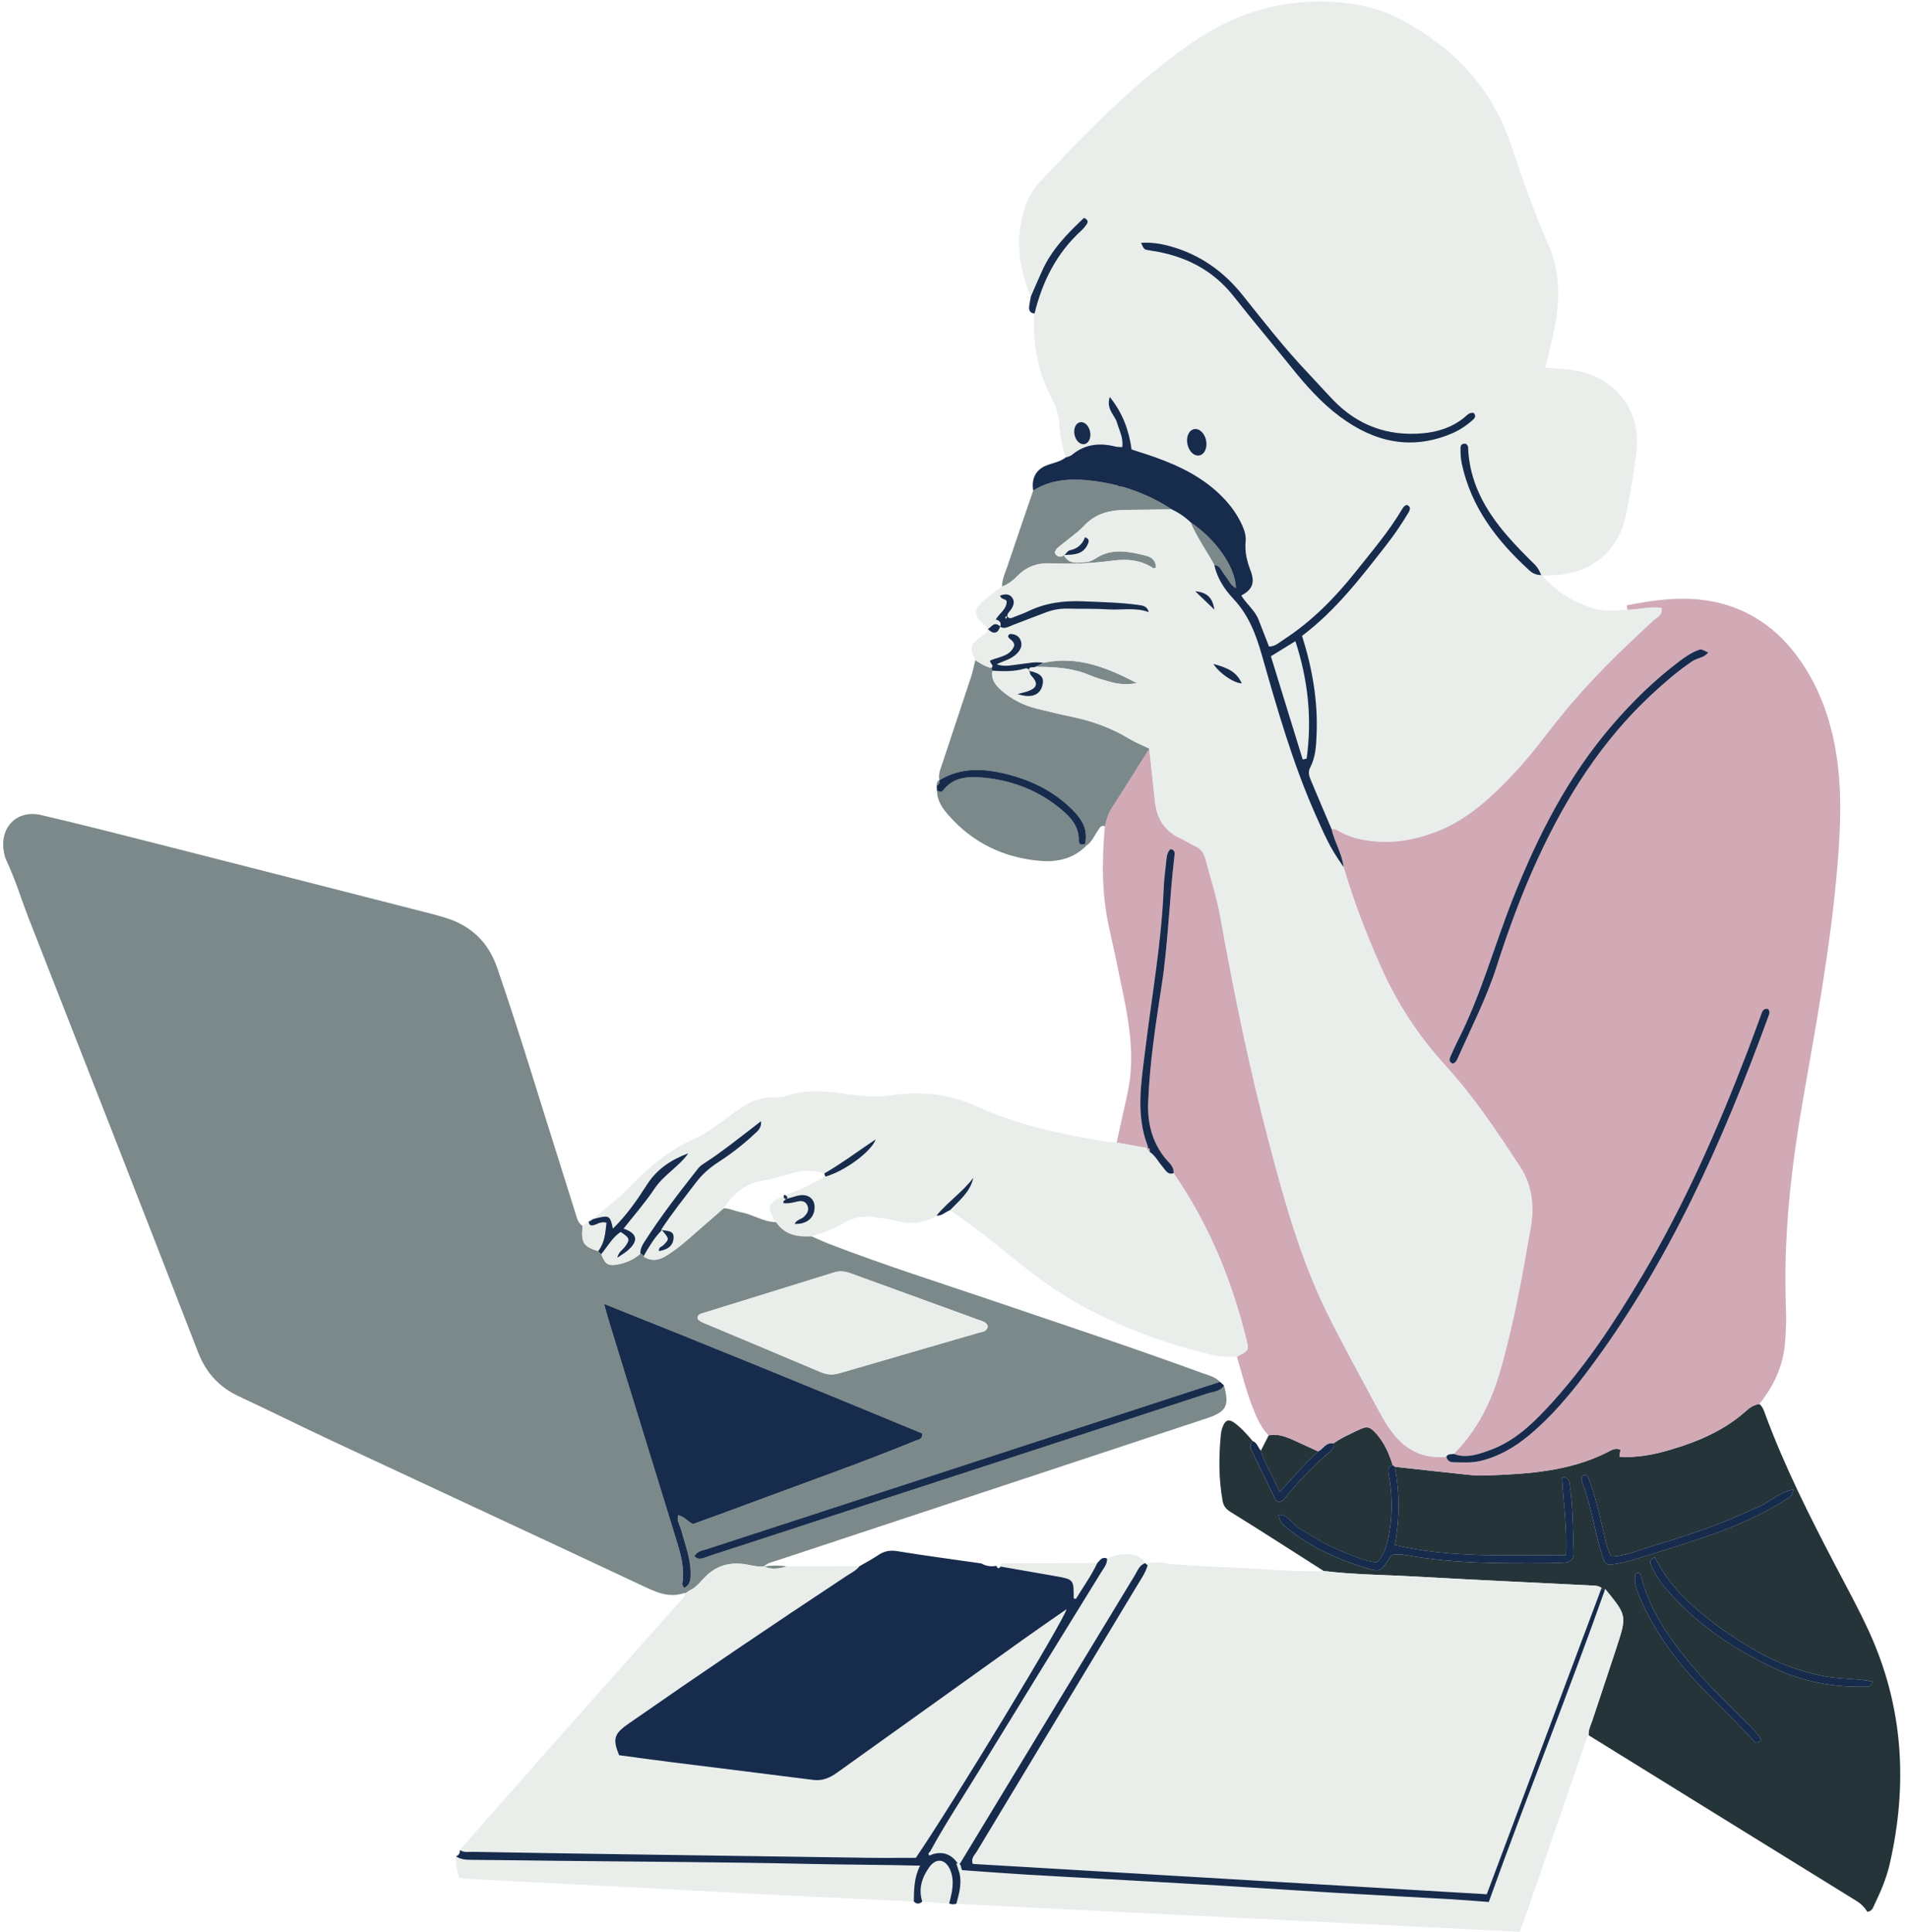 <?xml version="1.0" encoding="UTF-8" standalone="no"?><svg xmlns="http://www.w3.org/2000/svg" xmlns:xlink="http://www.w3.org/1999/xlink" fill="#000000" height="242.6" preserveAspectRatio="xMidYMid meet" version="1" viewBox="-0.4 -0.2 239.6 242.6" width="239.6" zoomAndPan="magnify"><g id="change1_1"><path d="M234.332,204.715c-1.32-2.9-2.87-5.71-4.35-8.54c-3.2-6.12-6.3-12.29-8.7-18.79 c-0.18-0.48-0.33-0.97-0.76-1.31c1.77-2.18,2.93-4.63,3.21-7.44c0.15-1.53,0.2-3.08,0.14-4.62c-0.35-8.89,0.65-17.65,2.18-26.39 c1.6-9.17,3.29-18.32,4.15-27.59c0.43-4.78,0.76-9.57,0.16-14.36c-0.52-4.13-1.68-8.05-3.84-11.62c-2.85-4.73-6.9-7.93-12.43-8.83 c-3.41-0.55-6.84-0.09-10.21,0.59c0.03,0.18,0.06,0.36,0.09,0.54c-0.35,0.04-0.7,0.07-1.04,0.1c-1.05,0.08-2.08,0.07-3.11-0.22 c-2.6-0.77-4.83-2.14-6.61-4.19c0.55-0.02,1.1-0.04,1.66-0.06c4.49-0.19,7.94-3.01,8.87-7.41c0.56-2.68,1.03-5.39,1.34-8.1 c0.58-5.27-2.69-9.39-7.96-10.18c-1.11-0.17-2.24-0.21-3.47-0.31c0.41-1.79,0.84-3.49,1.18-5.21c0.69-3.55,0.62-7.08-0.88-10.42 c-1.84-4.12-3.26-8.4-4.73-12.66c-2.41-7.02-7.2-11.95-13.63-15.4c-2.8-1.5-5.87-2.14-9.06-2.27c-6.28-0.26-11.97,1.52-17.11,5.06 c-7.19,4.95-13.26,11.18-19.19,17.52c-1.49,1.58-2.19,3.57-2.49,5.72c-0.44,3.04,0.15,5.9,1.31,8.69c-0.07,0.42-0.16,0.84-0.21,1.26 c-0.06,0.49,0.12,0.84,0.67,0.88c-0.27,3.83,0.45,7.43,2.27,10.82c0.51,0.95,0.76,2.02,0.85,3.1c0.11,1.42,0.39,2.8,0.8,4.16 c-0.73,0.58-1.66,0.69-2.49,1.03c-1.29,0.55-1.83,1.63-1.59,3.12c-1.08,3.15-2.16,6.29-3.22,9.45c-0.29,0.85-0.69,1.67-0.7,2.6 c-0.8,0.62-1.65,1.2-2.39,1.88c-1.2,1.1-1.14,1.88,0.14,2.88c0.21,0.16,0.4,0.33,0.5,0.57l-0.03,0.03 c-0.09,0.57-0.59,0.76-0.98,1.06c-1.23,0.92-1.3,1.28-0.59,2.82c-0.18,0.72-0.32,1.44-0.55,2.14c-1.18,3.6-2.39,7.2-3.58,10.8 c-0.22,0.68-0.55,1.35-0.39,2.11c-0.31,0.16-0.33,0.45-0.33,0.75c0.01,0.19,0.02,0.39,0.03,0.59c0.01,1.29,0.71,2.25,1.51,3.16 c3.07,3.46,6.97,5.29,11.52,5.66c2.12,0.18,4.18-0.3,5.77-1.95c0.69-0.45,0.95-1.22,1.4-1.85c0.23-0.32,0.37-0.73,0.89-0.55 c-0.38,4.28-0.42,8.54,0.54,12.77c0.62,2.79,1.21,5.58,1.78,8.37c0.83,4.11,1.44,8.22,0.52,12.4c-0.46,2.06-0.91,4.12-1.36,6.18 c-0.51-0.04-1.03-0.04-1.53-0.13c-5.47-0.92-10.89-2.05-15.97-4.36c-3.38-1.54-6.87-1.98-10.52-1.46c-1.76,0.24-3.53,0.21-5.3-0.05 c-2.71-0.39-5.42-0.8-8.12,0.15c-0.53,0.19-1.13,0.21-1.7,0.2c-1.75-0.04-3.19,0.68-4.57,1.66c-1.72,1.23-3.37,2.65-5.27,3.5 c-3.26,1.45-5.84,3.66-8.28,6.18c-1.38,1.43-2.99,2.63-4.51,3.93c-0.18,0.11-0.37,0.22-0.55,0.33c-0.25,0.18-0.5,0.35-0.74,0.53 c-0.6-0.36-0.72-1-0.91-1.59c-0.57-1.8-1.12-3.6-1.69-5.39c-2.7-8.49-5.25-17.02-8.14-25.44c-1.1-3.2-3.27-5.29-6.5-6.28 c-0.65-0.2-1.31-0.39-1.97-0.56c-11.45-2.92-22.9-5.86-34.35-8.77c-4.81-1.22-9.62-2.45-14.46-3.57c-2.99-0.7-5.18,1.49-4.68,4.53 c0.07,0.39,0.15,0.79,0.32,1.15c1.13,2.37,1.88,4.9,2.83,7.34c7.1,18.12,14.22,36.23,21.23,54.38c1.03,2.64,2.67,4.42,5.17,5.59 c3.88,1.81,7.71,3.72,11.59,5.54c12.93,6.04,25.88,12.04,38.8,18.1c1.78,0.84,3.47,1.74,5.5,1.05c0.05-0.02,0.11,0.01,0.17,0.02 c-0.07,0.49-0.45,0.78-0.75,1.11c-5.08,5.72-10.16,11.42-15.24,17.14c-4.12,4.66-8.22,9.33-12.34,13.99 c0.02,0.38-0.12,0.66-0.49,0.8c-0.03,0.91,0.17,1.78,0.39,2.66c0.54,0.06,0.99,0.14,1.44,0.17c7.29,0.37,14.57,0.74,21.86,1.12 c5.91,0.3,11.83,0.64,17.75,0.94c5.35,0.27,10.7,0.51,16.05,0.76c0.35,0.38,0.7,0.35,1.06,0.02c1.13,0.08,2.26,0.15,3.38,0.23 c0.3,0.16,0.6,0.14,0.9,0.05c23.58,1.17,47.16,2.33,70.74,3.5c0.26-0.69,0.47-1.22,0.66-1.76c2.45-7.11,4.9-14.22,7.35-21.34 c0.18-0.53,0.29-1.1,0.65-1.56c11.22,6.94,22.43,13.89,33.66,20.81c0.58,0.37,1.03,0.84,1.34,1.36c0.62-0.1,0.71-0.52,0.88-0.87 c0.79-1.65,1.52-3.33,1.93-5.12C239.192,223.865,238.622,214.115,234.332,204.715z M90.472,151.505c1.17-1.86,2.7-3.15,4.97-3.5 c1.29-0.21,2.54-0.64,3.81-0.97c1.3-0.35,2.59-0.36,3.86,0.1c0.04,0.13,0.09,0.26,0.13,0.39c-1.64,0.87-3.24,1.83-5.05,2.31 c-0.01-0.01-0.01-0.01-0.02-0.02c0,0-0.12,0.06-0.13,0.06l-0.01,0.01v0.05c-2.12,1.13-2.12,1.14-1.07,3.31 c-1.56-0.05-2.86-0.98-4.36-1.25C91.892,151.865,91.222,151.505,90.472,151.505z M153.362,196.575c-2.28-0.06-4.55-0.25-6.83-0.39 c-0.89-0.28-1.8-0.2-2.74-0.13c-0.01,0.09-0.05,0.17-0.07,0.26c-0.11-0.08-0.22-0.17-0.33-0.27c-0.58-0.92-1.49-1.11-2.49-1.1 c-0.81,0.01-1.55,0.26-2.28,0.55c-0.62-0.29-0.89,0.21-1.22,0.55c-4.05,0.02-8.1,0.05-12.15,0.07c-0.01,0.12,0.01,0.26-0.02,0.37 c-0.03,0.08-0.07,0.15-0.18,0.19c-0.23,0.08-0.25-0.14-0.32-0.28c-0.32,0.07-0.64,0.08-0.94,0.03c-0.17-0.02-0.34-0.06-0.5-0.11 c-0.15-0.06-0.3-0.13-0.45-0.21c-3.53-0.51-7.07-0.98-10.59-1.55c-0.93-0.15-1.64,0.01-2.39,0.51c-0.74,0.51-1.55,0.93-2.33,1.38 c-3.04,0.01-6.08,0.02-9.12,0.03c-0.95-0.16-1.9-0.13-2.85-0.01c0,0-0.04,0-0.05,0.01c0.53-0.49,1.22-0.61,1.87-0.82 c17.78-5.89,35.56-11.77,53.34-17.65c0.16-0.05,0.32-0.1,0.49-0.15c2.42-0.84,2.78-1.56,2.09-4.11c-0.17-0.15-0.33-0.3-0.5-0.45 c-0.63-0.64-1.49-0.83-2.28-1.12c-8.63-3.15-17.34-6.04-26.03-8.99c-6.96-2.36-13.97-4.58-20.84-7.23 c-0.74-0.29-1.46-0.63-2.19-0.94c1.49-0.4,2.9-1,4.23-1.76c1.25-0.71,2.55-0.86,3.93-0.64c0.78,0.13,1.58,0.22,2.34,0.42 c1.84,0.49,3.59,0.41,5.24-0.61c0.68,0.06,1.12-0.48,1.7-0.68c3.62,2.37,6.88,5.24,10.3,7.88c6.82,5.26,14.57,8.33,22.84,10.33 c0.95,0.23,1.92,0.19,2.89,0.17c0.62,2.13,1.16,4.29,1.97,6.36c0.5,1.28,1.03,2.53,2.01,3.53c-0.32,0.64-0.65,1.29-0.97,1.93 c-0.38-0.37-0.45-1.01-1.03-1.21c-0.7-0.83-1.42-1.65-2.29-2.29c-0.7-0.51-1.13-0.36-1.45,0.43c-0.13,0.31-0.22,0.65-0.25,0.99 c-0.27,2.79-0.3,5.57,0.21,8.35c0.12,0.67,0.41,1.04,1.01,1.42c3.93,2.43,7.8,4.93,11.7,7.41 C161.672,197.225,157.522,196.695,153.362,196.575z M234.332,204.715c-1.32-2.9-2.87-5.71-4.35-8.54c-3.2-6.12-6.3-12.29-8.7-18.79 c-0.18-0.48-0.33-0.97-0.76-1.31c1.77-2.18,2.93-4.63,3.21-7.44c0.15-1.53,0.2-3.08,0.14-4.62c-0.35-8.89,0.65-17.65,2.18-26.39 c1.6-9.17,3.29-18.32,4.15-27.59c0.43-4.78,0.76-9.57,0.16-14.36c-0.52-4.13-1.68-8.05-3.84-11.62c-2.85-4.73-6.9-7.93-12.43-8.83 c-3.41-0.55-6.84-0.09-10.21,0.59c0.03,0.18,0.06,0.36,0.09,0.54c-0.35,0.04-0.7,0.07-1.04,0.1c-1.05,0.08-2.08,0.07-3.11-0.22 c-2.6-0.77-4.83-2.14-6.61-4.19c0.55-0.02,1.1-0.04,1.66-0.06c4.49-0.19,7.94-3.01,8.87-7.41c0.56-2.68,1.03-5.39,1.34-8.1 c0.58-5.27-2.69-9.39-7.96-10.18c-1.11-0.17-2.24-0.21-3.47-0.31c0.41-1.79,0.84-3.49,1.18-5.21c0.69-3.55,0.62-7.08-0.88-10.42 c-1.84-4.12-3.26-8.4-4.73-12.66c-2.41-7.02-7.2-11.95-13.63-15.4c-2.8-1.5-5.87-2.14-9.06-2.27c-6.28-0.26-11.97,1.52-17.11,5.06 c-7.19,4.95-13.26,11.18-19.19,17.52c-1.49,1.58-2.19,3.57-2.49,5.72c-0.44,3.04,0.15,5.9,1.31,8.69c-0.07,0.42-0.16,0.84-0.21,1.26 c-0.06,0.49,0.12,0.84,0.67,0.88c-0.27,3.83,0.45,7.43,2.27,10.82c0.51,0.95,0.76,2.02,0.85,3.1c0.11,1.42,0.39,2.8,0.8,4.16 c-0.73,0.58-1.66,0.69-2.49,1.03c-1.29,0.55-1.83,1.63-1.59,3.12c-1.08,3.15-2.16,6.29-3.22,9.45c-0.29,0.85-0.69,1.67-0.7,2.6 c-0.8,0.62-1.65,1.2-2.39,1.88c-1.2,1.1-1.14,1.88,0.14,2.88c0.21,0.16,0.4,0.33,0.5,0.57l-0.03,0.03 c-0.09,0.57-0.59,0.76-0.98,1.06c-1.23,0.92-1.3,1.28-0.59,2.82c-0.18,0.72-0.32,1.44-0.55,2.14c-1.18,3.6-2.39,7.2-3.58,10.8 c-0.22,0.68-0.55,1.35-0.39,2.11c-0.31,0.16-0.33,0.45-0.33,0.75c0.01,0.19,0.02,0.39,0.03,0.59c0.01,1.29,0.71,2.25,1.51,3.16 c3.07,3.46,6.97,5.29,11.52,5.66c2.12,0.18,4.18-0.3,5.77-1.95c0.69-0.45,0.95-1.22,1.4-1.85c0.23-0.32,0.37-0.73,0.89-0.55 c-0.38,4.28-0.42,8.54,0.54,12.77c0.62,2.79,1.21,5.58,1.78,8.37c0.83,4.11,1.44,8.22,0.52,12.4c-0.46,2.06-0.91,4.12-1.36,6.18 c-0.51-0.04-1.03-0.04-1.53-0.13c-5.47-0.92-10.89-2.05-15.97-4.36c-3.38-1.54-6.87-1.98-10.52-1.46c-1.76,0.24-3.53,0.21-5.3-0.05 c-2.71-0.39-5.42-0.8-8.12,0.15c-0.53,0.19-1.13,0.21-1.7,0.2c-1.75-0.04-3.19,0.68-4.57,1.66c-1.72,1.23-3.37,2.65-5.27,3.5 c-3.26,1.45-5.84,3.66-8.28,6.18c-1.38,1.43-2.99,2.63-4.51,3.93c-0.18,0.11-0.37,0.22-0.55,0.33c-0.25,0.18-0.5,0.35-0.74,0.53 c-0.6-0.36-0.72-1-0.91-1.59c-0.57-1.8-1.12-3.6-1.69-5.39c-2.7-8.49-5.25-17.02-8.14-25.44c-1.1-3.2-3.27-5.29-6.5-6.28 c-0.65-0.2-1.31-0.39-1.97-0.56c-11.45-2.92-22.9-5.86-34.35-8.77c-4.81-1.22-9.62-2.45-14.46-3.57c-2.99-0.7-5.18,1.49-4.68,4.53 c0.07,0.39,0.15,0.79,0.32,1.15c1.13,2.37,1.88,4.9,2.83,7.34c7.1,18.12,14.22,36.23,21.23,54.38c1.03,2.64,2.67,4.42,5.17,5.59 c3.88,1.81,7.71,3.72,11.59,5.54c12.93,6.04,25.88,12.04,38.8,18.1c1.78,0.84,3.47,1.74,5.5,1.05c0.05-0.02,0.11,0.01,0.17,0.02 c-0.07,0.49-0.45,0.78-0.75,1.11c-5.08,5.72-10.16,11.42-15.24,17.14c-4.12,4.66-8.22,9.33-12.34,13.99 c0.02,0.38-0.12,0.66-0.49,0.8c-0.03,0.91,0.17,1.78,0.39,2.66c0.54,0.06,0.99,0.14,1.44,0.17c7.29,0.37,14.57,0.74,21.86,1.12 c5.91,0.3,11.83,0.64,17.75,0.94c5.35,0.27,10.7,0.51,16.05,0.76c0.35,0.38,0.7,0.35,1.06,0.02c1.13,0.08,2.26,0.15,3.38,0.23 c0.3,0.16,0.6,0.14,0.9,0.05c23.58,1.17,47.16,2.33,70.74,3.5c0.26-0.69,0.47-1.22,0.66-1.76c2.45-7.11,4.9-14.22,7.35-21.34 c0.18-0.53,0.29-1.1,0.65-1.56c11.22,6.94,22.43,13.89,33.66,20.81c0.58,0.37,1.03,0.84,1.34,1.36c0.62-0.1,0.71-0.52,0.88-0.87 c0.79-1.65,1.52-3.33,1.93-5.12C239.192,223.865,238.622,214.115,234.332,204.715z M90.472,151.505c1.17-1.86,2.7-3.15,4.97-3.5 c1.29-0.21,2.54-0.64,3.81-0.97c1.3-0.35,2.59-0.36,3.86,0.1c0.04,0.13,0.09,0.26,0.13,0.39c-1.64,0.87-3.24,1.83-5.05,2.31 c-0.01-0.01-0.01-0.01-0.02-0.02c0,0-0.12,0.06-0.13,0.06l-0.01,0.01v0.05c-2.12,1.13-2.12,1.14-1.07,3.31 c-1.56-0.05-2.86-0.98-4.36-1.25C91.892,151.865,91.222,151.505,90.472,151.505z M153.362,196.575c-2.28-0.06-4.55-0.25-6.83-0.39 c-0.89-0.28-1.8-0.2-2.74-0.13c-0.01,0.09-0.05,0.17-0.07,0.26c-0.11-0.08-0.22-0.17-0.33-0.27c-0.58-0.92-1.49-1.11-2.49-1.1 c-0.81,0.01-1.55,0.26-2.28,0.55c-0.62-0.29-0.89,0.21-1.22,0.55c-4.05,0.02-8.1,0.05-12.15,0.07c-0.01,0.12,0.01,0.26-0.02,0.37 c-0.03,0.08-0.07,0.15-0.18,0.19c-0.23,0.08-0.25-0.14-0.32-0.28c-0.32,0.07-0.64,0.08-0.94,0.03c-0.17-0.02-0.34-0.06-0.5-0.11 c-0.15-0.06-0.3-0.13-0.45-0.21c-3.53-0.51-7.07-0.98-10.59-1.55c-0.93-0.15-1.64,0.01-2.39,0.51c-0.74,0.51-1.55,0.93-2.33,1.38 c-3.04,0.01-6.08,0.02-9.12,0.03c-0.95-0.16-1.9-0.13-2.85-0.01c0,0-0.04,0-0.05,0.01c0.53-0.49,1.22-0.61,1.87-0.82 c17.78-5.89,35.56-11.77,53.34-17.65c0.16-0.05,0.32-0.1,0.49-0.15c2.42-0.84,2.78-1.56,2.09-4.11c-0.17-0.15-0.33-0.3-0.5-0.45 c-0.63-0.64-1.49-0.83-2.28-1.12c-8.63-3.15-17.34-6.04-26.03-8.99c-6.96-2.36-13.97-4.58-20.84-7.23 c-0.74-0.29-1.46-0.63-2.19-0.94c1.49-0.4,2.9-1,4.23-1.76c1.25-0.71,2.55-0.86,3.93-0.64c0.78,0.13,1.58,0.22,2.34,0.42 c1.84,0.49,3.59,0.41,5.24-0.61c0.68,0.06,1.12-0.48,1.7-0.68c3.62,2.37,6.88,5.24,10.3,7.88c6.82,5.26,14.57,8.33,22.84,10.33 c0.95,0.23,1.92,0.19,2.89,0.17c0.62,2.13,1.16,4.29,1.97,6.36c0.5,1.28,1.03,2.53,2.01,3.53c-0.32,0.64-0.65,1.29-0.97,1.93 c-0.38-0.37-0.45-1.01-1.03-1.21c-0.7-0.83-1.42-1.65-2.29-2.29c-0.7-0.51-1.13-0.36-1.45,0.43c-0.13,0.31-0.22,0.65-0.25,0.99 c-0.27,2.79-0.3,5.57,0.21,8.35c0.12,0.67,0.41,1.04,1.01,1.42c3.93,2.43,7.8,4.93,11.7,7.41 C161.672,197.225,157.522,196.695,153.362,196.575z" fill="#e9eeeb"/></g><g id="change2_1"><path d="M234.337,204.719c-1.326-2.905-2.873-5.711-4.353-8.544c-3.2-6.124-6.304-12.292-8.704-18.786 c-0.178-0.481-0.33-0.977-0.757-1.313c-0.646,0.098-1.175,0.438-1.645,0.86c-2.74,2.46-6.035,3.855-9.502,4.88 c-2.071,0.612-4.189,1.039-6.411,0.881c0.046-0.334,0.082-0.602,0.12-0.876c-0.625-0.292-1.15,0.064-1.622,0.304 c-4.771,2.425-9.948,2.72-15.141,2.925c-0.794,0.031-1.597-0.008-2.388-0.09c-3.058-0.317-6.113-0.665-9.169-1.002 c0.601,3.22,0.635,6.447-0.021,9.828c7.1,1.654,14.203,1.269,21.493,1.278c0.189-3.332-0.311-6.552-0.48-9.787 c0.772,0.007,0.881,0.386,0.942,0.79c0.436,2.882,0.426,5.793,0.522,8.695c0.024,0.726-0.334,1.19-1.116,1.225 c-0.627,0.028-1.254,0.075-1.882,0.078c-5.988,0.027-11.977,0.076-17.906-0.984c-0.615-0.11-1.241-0.179-1.855-0.053 c-0.099,0.079-0.214,0.131-0.269,0.22c-1.224,1.98-1.224,1.984-3.388,1.313c-3.294-1.022-6.402-2.431-9.134-4.565 c-0.622-0.486-1.432-0.916-1.49-2.06c1.362,0.158,1.819,1.398,2.774,1.895c1.06,0.553,2.041,1.258,3.102,1.807 c1.011,0.523,2.067,0.966,3.129,1.38c1.055,0.412,2.115,0.837,3.336,0.963c1.108-1.192,1.375-2.696,1.612-4.217 c0.354-2.275,0.28-4.542-0.142-6.795c-0.106-0.567-0.185-1.018,0.5-1.211c-0.221-0.706-0.477-1.395-0.8-2.049 c-0.323-0.654-0.713-1.273-1.202-1.837c-0.847-0.976-1.223-1.064-2.344-0.513c-0.266,0.13-0.533,0.257-0.801,0.384 c-0.802,0.382-1.602,0.774-2.324,1.304c0,0,0,0,0,0.001c0,0,0.001,0,0.001,0c0.106,0.447-0.107,0.765-0.426,1.037 c-2.083,1.774-3.972,3.736-5.687,5.867c-0.178,0.221-0.403,0.399-0.739,0.441c-0.115-0.08-0.315-0.144-0.38-0.275 c-1.03-2.088-2.046-4.183-3.058-6.28c-0.191-0.397-0.123-0.773,0.179-1.1c-0.701-0.826-1.416-1.648-2.293-2.291 c-0.696-0.51-1.131-0.362-1.448,0.427c-0.126,0.314-0.221,0.655-0.254,0.991c-0.27,2.791-0.291,5.574,0.212,8.35 c0.122,0.674,0.409,1.047,1.014,1.421c3.924,2.429,7.802,4.934,11.695,7.414c0.962,0.118,1.925,0.206,2.89,0.276 c2.894,0.21,5.798,0.253,8.694,0.42c7.271,0.421,14.548,0.742,21.822,1.108c0.507,0.026,1.032-0.004,1.478,0.318v0c0,0,0,0,0,0 c0.027,0.184,0.088,0.256,0.169,0.263s0.18-0.051,0.286-0.127c2.716,3.325,2.729,3.33,1.438,7.298 c-0.987,3.035-2.023,6.053-3.013,9.087c-0.21,0.643-0.555,1.26-0.51,1.972c11.217,6.942,22.432,13.888,33.658,20.817 c0.586,0.361,1.031,0.835,1.347,1.354c0.611-0.096,0.706-0.522,0.871-0.866c0.791-1.649,1.52-3.329,1.93-5.117 C239.188,223.866,238.624,214.113,234.337,204.719z M202.897,196.08c-1.679,0.303-1.692,0.284-2.188-1.287 c-0.206-0.652-0.384-1.314-0.544-1.979c-0.532-2.218-0.992-4.455-1.767-6.608c-0.148-0.411-0.39-0.845,0.062-1.202 c0.516-0.034,0.585,0.329,0.705,0.639c0.762,1.976,1.217,4.037,1.702,6.091c0.273,1.155,0.436,2.352,1.076,3.487 c1.681-0.028,3.194-0.708,4.753-1.182c1.529-0.465,3.06-0.926,4.575-1.434c1.569-0.527,3.135-1.069,4.673-1.677 c1.485-0.587,2.926-1.287,4.4-1.902c1.468-0.612,2.646-1.863,4.458-2.219c-0.152,0.974-0.657,1.081-1.022,1.317 c-3.285,2.127-6.892,3.562-10.572,4.818c-2.646,0.903-5.323,1.715-7.993,2.546C204.456,195.726,203.681,195.939,202.897,196.08z M219.852,218.401c-3.424-3.807-7.403-7.1-10.427-11.279c-1.609-2.223-3.029-4.548-4.044-7.105c-0.274-0.689-0.513-1.392-0.47-2.153 c0.017-0.292,0.071-0.56,0.418-0.613c0.106,0.074,0.252,0.12,0.271,0.198c1.185,4.856,4.065,8.716,7.264,12.392 c2.022,2.323,4.297,4.399,6.436,6.609c0.565,0.584,1.172,1.158,1.451,1.875C220.306,218.761,220.044,218.614,219.852,218.401z M233.978,211.575c-4.055,0.114-7.957-0.603-11.622-2.344c-5.091-2.418-9.712-5.509-13.421-9.823 c-0.782-0.909-1.468-1.891-1.951-2.999c-0.165-0.379-0.314-0.762,0.414-1.09c1.003,1.914,2.25,3.687,3.838,5.215 c1.609,1.548,3.332,2.938,5.167,4.2c1.787,1.229,3.635,2.356,5.582,3.316c2.004,0.987,4.117,1.639,6.296,2.131 c2.109,0.476,4.316,0.312,6.477,0.757C234.546,211.547,234.274,211.566,233.978,211.575z M160.272,187.139 c-0.776-1.963-1.815-3.455-2.333-5.195c0.326-0.644,0.652-1.287,0.978-1.93c0.536-0.118,1.046-0.084,1.542,0.029 c0.185,0.042,0.369,0.093,0.55,0.154c0.296,0.1,0.59,0.214,0.88,0.344c1.089,0.49,2.171,0.995,3.257,1.493 C163.435,183.538,161.989,185.317,160.272,187.139z" fill="#253439"/></g><g id="change3_1"><path d="M230.359,95.674c-0.52-4.127-1.677-8.05-3.833-11.621c-2.855-4.728-6.899-7.932-12.434-8.829 c-3.408-0.552-6.836-0.089-10.214,0.585c0,0,0,0,0.001,0c0.03,0.183,0.061,0.365,0.093,0.548c0.177-0.002,0.353-0.01,0.53-0.022 c0.353-0.025,0.705-0.068,1.059-0.112c0.883-0.11,1.773-0.228,2.688-0.096c0.164,0.941-0.617,1.198-1.07,1.615 c-4.115,3.792-8.126,7.681-11.638,12.053c-1.893,2.356-3.674,4.805-5.749,7.011c-2.788,2.965-5.718,5.763-9.576,7.317 c-2.903,1.169-5.907,1.67-9.045,1.179c-1.086-0.17-2.108-0.47-3.087-0.957c-0.397-0.197-0.751-0.549-1.26-0.423 c0.349,1.618,1.32,3.041,1.486,4.717c0.324,1.081,0.666,2.155,1.027,3.222c1.083,3.201,2.33,6.34,3.711,9.43 c2.021,4.521,4.711,8.62,8.038,12.263c3.6,3.944,6.535,8.354,9.438,12.798c1.524,2.333,1.748,4.998,1.295,7.6 c-1.066,6.121-2.159,12.251-3.907,18.223c-0.418,1.428-0.931,2.813-1.559,4.138c-1.047,2.207-2.414,4.246-4.197,6.035 c0.408,0.154,0.809,0.232,1.205,0.255c0.537,0.031,1.063-0.044,1.582-0.169c0.246-0.059,0.49-0.125,0.732-0.203 c0.377-0.121,0.75-0.259,1.121-0.395c2.807-1.025,4.964-2.996,6.968-5.127c4.759-5.06,8.552-10.83,12.08-16.771 c5.286-8.901,9.444-18.342,13.148-27.99c0.592-1.543,1.151-3.098,1.728-4.647c0.156-0.418,0.236-0.923,0.877-0.831 c0.333,0.294,0.188,0.632,0.074,0.943c-5.777,15.803-12.564,31.091-22.776,44.633c-2.203,2.922-4.549,5.716-7.389,8.051 c-1.782,1.465-3.743,2.596-6.019,3.135c-1.133,0.268-2.271,0.171-3.41,0.161c-0.454-0.004-0.739-0.255-0.849-0.698 c-3.107,0.32-5.414-1.01-7.124-3.505c-0.547-0.797-1.03-1.644-1.486-2.498c-2.174-4.075-4.438-8.107-6.465-12.255 c-3.245-6.641-5.224-13.74-7.107-20.852c-2.496-9.428-4.474-18.973-6.183-28.573c-0.45-2.53-1.249-4.974-1.913-7.451 c-0.194-0.724-0.585-1.195-1.251-1.511c-0.669-0.317-1.295-0.725-1.965-1.041c-1.947-0.92-2.878-2.511-3.101-4.586 c-0.237-2.21-0.471-4.42-0.706-6.63c-0.686,1.086-1.369,2.175-2.054,3.262c-0.896,1.422-1.794,2.843-2.707,4.255 c-0.449,0.694-0.612,1.458-0.817,2.222c-0.378,4.281-0.414,8.546,0.539,12.777c0.627,2.783,1.209,5.576,1.78,8.372 c0.838,4.102,1.44,8.218,0.521,12.395c-0.453,2.06-0.908,4.12-1.362,6.18c1.293,0.229,2.587,0.458,3.88,0.687 c0.019-0.053,0.069-0.119,0.053-0.159c-1.603-4.057-0.827-8.205-0.33-12.296c0.816-6.712,2.027-13.377,2.298-20.153 c0.048-1.191,0.219-2.376,0.341-3.564c0.051-0.498,0.117-0.998,0.521-1.364c0.624,0.106,0.522,0.584,0.48,0.937 c-0.632,5.362-0.764,10.77-1.585,16.119c-0.75,4.886-1.517,9.776-1.705,14.732c-0.099,2.599,0.472,4.959,2.133,7.027 c0.444,0.553,1.126,1.017,1.063,1.875c4.405,6.366,7.296,13.397,9.14,20.882c0.302,1.227,0.308,1.388-0.693,1.905 c-0.143,0.074-0.306,0.155-0.493,0.247c0.616,2.131,1.162,4.283,1.97,6.355c0.498,1.277,1.031,2.532,2.015,3.53 c0.536-0.118,1.046-0.084,1.542,0.029c0.185,0.042,0.369,0.093,0.55,0.154c0.296,0.1,0.59,0.214,0.88,0.344 c1.089,0.49,2.171,0.995,3.257,1.493c0.001,0,0.002-0.001,0.002-0.001c0.234-0.11,0.427-0.297,0.621-0.481 c0.011-0.01,0.022-0.02,0.033-0.03c0.127-0.12,0.256-0.237,0.399-0.328c0.224-0.142,0.482-0.22,0.82-0.146c0,0,0,0,0-0.001 c0.723-0.53,1.522-0.921,2.324-1.304c0.267-0.128,0.535-0.254,0.801-0.384c1.122-0.551,1.497-0.463,2.344,0.513 c0.49,0.564,0.879,1.183,1.202,1.837c0.323,0.654,0.579,1.344,0.8,2.049c0.084,0.076,0.174,0.143,0.271,0.202 c3.056,0.336,6.111,0.684,9.169,1.002c0.791,0.082,1.594,0.121,2.388,0.09c5.193-0.205,10.37-0.5,15.141-2.925 c0.472-0.24,0.997-0.596,1.622-0.304c-0.037,0.274-0.074,0.542-0.12,0.876c2.222,0.158,4.34-0.268,6.411-0.881 c3.468-1.025,6.762-2.42,9.502-4.88c0.47-0.422,0.998-0.762,1.645-0.86c1.772-2.178,2.934-4.636,3.209-7.44 c0.15-1.53,0.202-3.081,0.14-4.617c-0.354-8.892,0.654-17.659,2.181-26.399c1.601-9.162,3.293-18.315,4.145-27.589 C230.637,105.256,230.963,100.469,230.359,95.674z M212.066,82.846c-1.796,1.229-3.432,2.638-5.022,4.112 c-6.296,5.836-10.773,12.93-14.337,20.66c-2.031,4.404-3.698,8.947-5.175,13.561c-1.273,3.977-3.198,7.673-4.873,11.477 c-0.135,0.306-0.287,0.618-0.645,0.679c-0.487-0.201-0.419-0.538-0.28-0.857c0.295-0.679,0.596-1.358,0.932-2.017 c2.913-5.709,4.573-11.902,6.919-17.829c3.118-7.88,6.931-15.378,12.525-21.85c2.506-2.9,5.228-5.568,8.288-7.883 c0.728-0.551,1.473-1.08,2.328-1.423c0.495-0.199,0.5-0.186,1.387,0.252C213.584,82.408,212.705,82.409,212.066,82.846z M143.97,144.424c-0.087-0.06-0.174-0.12-0.238-0.196c-0.032-0.038-0.058-0.08-0.076-0.128c-0.018-0.048-0.027-0.102-0.025-0.163 C144.028,143.9,144.017,144.149,143.97,144.424z" fill="#d1aab6"/></g><g id="change4_1"><path d="M153.299,173.749C153.299,173.749,153.299,173.749,153.299,173.749c-0.264,0.472-0.687,0.646-1.132,0.764 c-0.267,0.071-0.542,0.122-0.796,0.205c-16.21,5.3-32.428,10.578-48.643,15.861c-4.718,1.537-9.432,3.086-14.154,4.611 c-0.548,0.177-1.136,0.589-1.784,0.012c0.366-0.679,1.017-0.722,1.585-0.907c18.873-6.153,37.747-12.307,56.62-18.46 c2.602-0.848,5.205-1.696,7.807-2.543c-0.631-0.637-1.491-0.826-2.284-1.115c-8.621-3.148-17.332-6.038-26.022-8.988 c-6.962-2.364-13.977-4.58-20.839-7.233c-0.742-0.287-1.464-0.629-2.195-0.946c0,0,0,0,0,0s0,0,0,0 c-1.715,0.102-3.286-0.164-4.349-1.704c0.001,0.008-0.098-0.054-0.098-0.054l-0.054-0.009c-1.556-0.049-2.862-0.974-4.356-1.248 c-0.715-0.132-1.382-0.487-2.129-0.488c-1.493,1.303-2.981,2.612-4.48,3.909c-0.859,0.743-1.746,1.451-2.719,2.047 c-0.237,0.145-0.474,0.265-0.711,0.352c-0.178,0.066-0.356,0.113-0.535,0.14c-0.536,0.08-1.076-0.028-1.627-0.399 c-0.036-0.217-0.158-0.338-0.383-0.344c-0.867,0.761-1.892,1.198-3.015,1.379c-0.267,0.043-0.49,0.058-0.682,0.036 c-0.144-0.016-0.27-0.052-0.385-0.111c-0.343-0.178-0.576-0.565-0.843-1.247c-0.124-0.13-0.248-0.259-0.372-0.389 c-0.696-0.202-1.178-0.405-1.497-0.688c-0.106-0.094-0.194-0.198-0.266-0.313c-0.286-0.461-0.31-1.113-0.188-2.143 c-0.602-0.36-0.718-1-0.906-1.593c-0.568-1.795-1.121-3.595-1.692-5.39c-2.696-8.484-5.246-17.014-8.14-25.435 c-1.101-3.204-3.266-5.291-6.497-6.283c-0.654-0.201-1.314-0.386-1.978-0.556c-11.447-2.926-22.892-5.857-34.343-8.767 c-4.813-1.223-9.625-2.454-14.461-3.577c-2.993-0.695-5.187,1.496-4.682,4.528c0.065,0.392,0.154,0.796,0.322,1.151 c1.128,2.378,1.876,4.901,2.832,7.344c7.093,18.12,14.215,36.229,21.23,54.379c1.022,2.645,2.662,4.422,5.167,5.591 c3.88,1.811,7.712,3.723,11.591,5.536c12.929,6.042,25.878,12.042,38.797,18.106c1.777,0.834,3.466,1.735,5.5,1.044 c0.048-0.016,0.111,0.013,0.167,0.021c0.163-0.111,0.326-0.221,0.489-0.332c0.871-0.36,1.396-1.133,2.029-1.761 c1.455-1.443,3.178-1.861,5.14-1.515c0.361,0.064,0.72,0.144,1.082,0.199s0.726,0.085,1.098,0.047h0 c0.527-0.487,1.218-0.603,1.864-0.817c17.779-5.884,35.559-11.765,53.339-17.646c0.163-0.054,0.327-0.101,0.489-0.157 C153.628,177.019,153.996,176.297,153.299,173.749C153.299,173.749,153.299,173.749,153.299,173.749z M87.993,164.627 c5.452-1.698,10.91-3.375,16.361-5.074c0.697-0.217,1.34-0.149,2.005,0.093c5.365,1.953,10.735,3.894,16.098,5.856 c0.457,0.167,1.018,0.252,1.198,0.837c-0.133,0.679-0.744,0.676-1.195,0.808c-5.808,1.7-11.626,3.368-17.434,5.068 c-0.811,0.238-1.546,0.211-2.325-0.119c-4.89-2.071-9.789-4.12-14.686-6.175c-0.318-0.133-0.625-0.275-0.825-0.555 C87.17,164.784,87.645,164.735,87.993,164.627z M85.166,191.981c0.463,1.759,1.161,3.467,1.161,5.322 c0,0.698,0.035,1.457-0.841,1.877c-0.099-0.245-0.226-0.4-0.204-0.53c0.338-1.987-0.234-3.84-0.806-5.696 c-2.806-9.096-5.61-18.193-8.412-27.29c-0.182-0.59-0.337-1.189-0.607-2.149c13.571,5.397,26.81,10.824,39.978,16.276 c-0.012,0.763-0.503,0.749-0.835,0.885c-6.913,2.836-13.968,5.299-20.965,7.912c-2.346,0.876-4.703,1.724-7.008,2.569 c-0.695-0.34-1.104-0.972-1.865-1.108C84.542,190.773,85.001,191.356,85.166,191.981z M85.649,199.852 c0.01-0.007,0.02-0.014,0.03-0.021c0,0,0,0,0,0c-0.009,0.006-0.018,0.012-0.027,0.018C85.652,199.851,85.649,199.852,85.649,199.852 z M127.509,71.981c-0.599,0.584-1.233,1.19-2.081,1.453c0.012-0.926,0.419-1.75,0.704-2.6c1.058-3.154,2.144-6.299,3.22-9.448 c2.071-1.3,4.387-1.51,6.72-1.3c1.304,0.118,2.576,0.34,3.818,0.654c0.168,0.109,0.353,0.158,0.54,0.139 c2.218,0.619,4.331,1.563,6.313,2.867c-0.935,0.013-1.87,0.032-2.804,0.047s-1.87,0.027-2.805,0.029 c-2.046,0.003-3.901,0.386-5.393,1.985c-0.843,0.903-1.903,1.605-2.861,2.402c-0.34,0.283-0.769,0.504-0.81,1.023 c0.282,0.508,0.662,0.578,1.132,0.297c0,0,0.001,0,0.001-0.001c0,0,0,0,0,0c0.439,0.795,1.081,0.938,1.766,0.918 c0.098-0.003,0.196-0.009,0.296-0.017c0.143-0.012,0.287-0.026,0.43-0.041c0.136-0.014,0.271-0.027,0.404-0.036 c0.376-0.026,0.772-0.231,1.099-0.446c2.027-1.333,4.137-0.866,6.263-0.352c0.815,0.197,1.273,0.651,1.312,1.5 c-0.138,0.043-0.277,0.134-0.332,0.097c-1.606-1.067-3.329-1.202-5.218-0.948c-2.536,0.342-5.105,0.431-7.67,0.321 C129.999,70.458,128.657,70.861,127.509,71.981z M117.233,98.472c-0.002-0.3,0.024-0.588,0.329-0.75 c-0.159-0.755,0.168-1.427,0.392-2.108c1.186-3.603,2.399-7.197,3.582-10.801c0.229-0.697,0.367-1.423,0.547-2.136 c0.621,0.434,1.27,0.811,2.016,0.995c0,0,0,0,0,0c0.038,0.112,0.076,0.224,0.113,0.336c0,0,0,0,0.001,0c0,0,0,0,0,0 c-0.113,0.685,0.074,1.233,0.415,1.708c0.204,0.285,0.464,0.543,0.748,0.789c1.268,1.099,2.736,1.836,4.353,2.25 c1.54,0.395,3.09,0.754,4.646,1.082c2.468,0.521,4.795,1.373,6.963,2.679c0.822,0.495,1.725,0.854,2.591,1.275c0,0,0,0,0,0 c-0.686,1.086-1.369,2.175-2.054,3.262c-0.896,1.422-1.794,2.843-2.707,4.255c-0.449,0.694-0.612,1.458-0.817,2.222 c-0.518-0.172-0.661,0.234-0.886,0.55c-0.449,0.632-0.716,1.405-1.406,1.855c-1.583,1.651-3.65,2.127-5.768,1.954 c-4.545-0.371-8.452-2.205-11.514-5.666c-0.804-0.908-1.506-1.868-1.512-3.159c0.271,0.121,0.587,0.224,0.786-0.04 c1.188-1.572,2.911-1.74,4.63-1.62c3.729,0.261,7.128,1.515,10.035,3.898c1.237,1.014,2.379,2.162,2.352,3.972 c-0.008,0.548,0.309,0.688,0.796,0.468c0.486-2.17-0.805-3.586-2.206-4.855c-2.149-1.947-4.724-3.155-7.525-3.87 c-1.836-0.469-3.656-0.711-5.43-0.422c-0.265,0.043-0.529,0.098-0.792,0.166c-0.789,0.204-1.567,0.524-2.333,0.988v0 C117.656,98.077,117.479,98.29,117.233,98.472z M142.373,85.566c-1.37,0.259-2.421,0.114-3.454-0.184 c-0.821-0.237-1.656-0.458-2.438-0.795c-0.551-0.237-1.11-0.422-1.674-0.566c-1.693-0.432-3.438-0.496-5.195-0.498 c0.334-0.167,0.666-0.334,0.998-0.5C134.824,82.108,138.513,83.552,142.373,85.566z M154.807,73.644 c-0.727-0.39-0.964-1.132-1.428-1.672c-0.388-0.452-0.521-1.177-1.289-1.234c0,0,0,0,0,0c-0.983-1.802-2.199-3.473-2.993-5.379 C152.332,67.548,154.755,71.028,154.807,73.644z M98.414,196.475c-0.475,0.136-0.951,0.249-1.426,0.271 c-0.475,0.022-0.95-0.047-1.425-0.276C96.513,196.348,97.464,196.317,98.414,196.475z" fill="#7c898b"/></g><g id="change1_2"><path d="M208.247,76.128c-0.915-0.132-1.804-0.014-2.688,0.096c-0.353,0.044-0.706,0.087-1.059,0.112 c-0.176,0.012-0.353,0.02-0.53,0.022c-0.348,0.037-0.695,0.072-1.043,0.098c-1.042,0.078-2.081,0.074-3.109-0.219 c-2.599-0.774-4.823-2.14-6.608-4.195c0.552-0.019,1.104-0.034,1.657-0.058c4.491-0.194,7.948-3.014,8.872-7.41 c0.563-2.678,1.037-5.386,1.338-8.104c0.584-5.269-2.685-9.387-7.951-10.176c-1.115-0.167-2.249-0.206-3.474-0.312 c0.409-1.788,0.843-3.487,1.18-5.206c0.695-3.549,0.622-7.078-0.875-10.419c-1.849-4.125-3.268-8.401-4.733-12.664 c-2.41-7.016-7.207-11.945-13.627-15.393c-2.808-1.508-5.877-2.144-9.063-2.275c-6.284-0.258-11.973,1.522-17.107,5.058 c-7.198,4.956-13.26,11.178-19.198,17.52c-1.485,1.586-2.184,3.571-2.491,5.722c-0.433,3.041,0.158,5.904,1.319,8.691 c0.479-1.093,0.946-2.191,1.439-3.277c1.2-2.642,3.181-4.654,5.227-6.579c0.504,0.204,0.554,0.497,0.318,0.833 c-0.195,0.277-0.417,0.545-0.667,0.774c-3.093,2.824-4.881,6.38-5.856,10.394c-0.27,3.821,0.441,7.427,2.268,10.817 c0.51,0.946,0.762,2.013,0.847,3.096c0.111,1.418,0.388,2.801,0.798,4.16c0.263-0.103,0.574-0.147,0.78-0.319 c1.643-1.371,3.496-1.549,5.49-1.043c0.216,0.055,0.45,0.041,0.825,0.071c0.175-1.129-0.363-2.067-0.653-3.069 c-0.278-0.962-1.388-1.659-0.915-3.237c1.675,2.087,2.403,4.216,2.747,6.597c1.005,0.331,2.036,0.646,3.049,1.01 c3.091,1.109,5.987,2.552,8.33,4.927c1.052,1.066,1.913,2.253,2.529,3.632c0.289,0.649,0.475,1.299,0.409,1.984 c-0.125,1.288,0.164,2.47,0.623,3.666c0.582,1.518,0.216,2.389-1.167,3.118c0.644,1.066,1.701,1.839,2.162,3.02 c0.432,1.108,0.863,2.216,1.319,3.386c0.768,0.007,1.277-0.505,1.824-0.86c3.539-2.291,6.455-5.256,9.062-8.535 c2.023-2.544,4.143-5.019,5.811-7.828c0.142-0.24,0.301-0.492,0.63-0.56c0.527,0.229,0.39,0.62,0.178,0.974 c-0.821,1.372-1.71,2.697-2.696,3.96c-3.233,4.137-6.415,8.318-10.661,11.507c1.293,4.084,2.002,8.16,1.829,12.365 c-0.059,1.428-0.119,2.855-0.806,4.155c-0.344,0.651-0.074,1.226,0.165,1.799c0.832,1.993,1.684,3.978,2.528,5.967 c0.509-0.126,0.863,0.226,1.26,0.423c0.979,0.487,2.001,0.787,3.087,0.957c3.138,0.491,6.143-0.01,9.045-1.179 c3.857-1.554,6.788-4.352,9.576-7.317c2.075-2.206,3.856-4.655,5.749-7.011c3.512-4.371,7.524-8.261,11.638-12.053 C207.63,77.326,208.41,77.069,208.247,76.128z M135.801,55.557c-0.548,0.115-1.102-0.403-1.262-1.164 c-0.16-0.76,0.137-1.459,0.685-1.574c0.548-0.115,1.102,0.403,1.262,1.164C136.64,54.713,136.348,55.441,135.801,55.557z M150.233,56.976c-0.658,0.139-1.324-0.484-1.516-1.398c-0.193-0.914,0.165-1.753,0.823-1.891c0.658-0.139,1.324,0.484,1.516,1.398 C151.241,55.962,150.891,56.838,150.233,56.976z M167.865,52.11c-2.348-1.744-4.279-3.926-6.108-6.201 c-2.392-2.975-4.858-5.891-7.222-8.889c-2.698-3.421-6.274-5.166-10.5-5.769c-0.77-0.11-0.769-0.116-1.145-0.967 c1.289-0.08,2.503,0.109,3.703,0.446c3.693,1.038,6.652,3.128,9.044,6.117c2.669,3.336,5.293,6.713,8.245,9.814 c1.061,1.115,2.078,2.271,3.147,3.378c3.089,3.196,6.878,4.565,11.283,4.159c1.892-0.174,3.674-0.753,5.182-1.992 c0.339-0.279,0.639-0.669,1.162-0.563c0.329,0.348,0.176,0.626-0.107,0.879c-0.812,0.724-1.693,1.313-2.714,1.738 C176.73,56.384,172.124,55.273,167.865,52.11z M193.137,71.998c-0.557,0.004-1.034-0.174-1.459-0.56 c-4.084-3.719-7.363-7.946-8.529-13.5c-0.128-0.607-0.142-1.245-0.146-1.869c-0.003-0.38,0.205-0.65,0.715-0.536 c0.067,0.102,0.231,0.235,0.235,0.372c0.135,4.394,2.148,7.965,4.937,11.176c1.084,1.248,2.247,2.431,3.427,3.589 C192.719,71.065,192.933,71.517,193.137,71.998c0.012,0,0.023,0.003,0.036,0.002c0,0-0.017,0.042-0.016,0.043 C193.15,72.028,193.143,72.014,193.137,71.998z M124.098,83.672c0.35-0.332-0.075-0.505-0.158-0.8 c-0.012-0.042-0.017-0.087-0.012-0.135c1.1-0.484,2.563-0.527,3.039-1.883c-0.01-0.654-0.635-0.734-0.779-1.137 c0.042-0.229,0.17-0.336,0.354-0.322c0.621,0.047,1.098,0.319,1.273,0.949c0.172,0.621-0.108,1.108-0.535,1.534 c-0.695,0.694-1.653,0.899-2.529,1.324c0.961,0.366,1.883,0.106,2.796,0.009c1.019-0.108,2.025-0.367,3.061-0.188 c4.215-0.915,7.904,0.529,11.763,2.543c-1.37,0.259-2.421,0.114-3.454-0.184c-0.821-0.237-1.656-0.458-2.438-0.795 c-0.551-0.237-1.11-0.422-1.674-0.566c-1.693-0.432-3.438-0.496-5.196-0.497c-0.032,0.022-0.069,0.035-0.109,0.044 c-0.128,0.027-0.287,0.005-0.421,0.024c-0.12,0.017-0.22,0.067-0.252,0.223c-0.005,0.025-0.002,0.063-0.004,0.093c0,0,0,0,0,0 c0.016,0.02,0.033,0.037,0.048,0.06l-0.026,0.027c0.013-0.013,0.026-0.027,0.026-0.027c0.006,0.022,0.009,0.047,0.014,0.07 c1.405,0.315,1.848,0.786,1.634,1.742c-0.286,1.276-1.375,1.745-3.141,1.16c0.576-0.154,0.966-0.227,1.331-0.362 c1.192-0.443,1.278-1.02,0.35-2.003c-0.116-0.123-0.13-0.343-0.174-0.535c-0.024-0.005-0.042-0.012-0.067-0.017 c-0.004-0.046,0.002-0.076,0.004-0.113c-0.02-0.026-0.038-0.054-0.06-0.075c-0.013-0.012-0.028-0.018-0.042-0.028 c-0.07-0.054-0.148-0.091-0.237-0.095c-0.053-0.002-0.109,0.005-0.168,0.022c-1.349,0.403-2.726,0.363-4.106,0.274c0,0,0,0,0,0 c-0.113,0.685,0.074,1.233,0.415,1.708c0.204,0.285,0.464,0.543,0.748,0.789c1.268,1.099,2.736,1.836,4.353,2.25 c1.54,0.395,3.09,0.754,4.646,1.082c2.468,0.521,4.795,1.373,6.963,2.679c0.822,0.495,1.725,0.854,2.591,1.275c0,0,0,0,0,0 c0.235,2.21,0.468,4.42,0.706,6.63c0.223,2.075,1.154,3.666,3.101,4.586c0.669,0.316,1.296,0.724,1.965,1.041 c0.666,0.316,1.057,0.787,1.251,1.511c0.664,2.477,1.463,4.922,1.913,7.451c1.71,9.601,3.687,19.145,6.183,28.573 c1.883,7.112,3.862,14.211,7.107,20.852c2.027,4.148,4.291,8.18,6.465,12.255c0.456,0.854,0.939,1.7,1.486,2.498 c1.71,2.494,4.017,3.825,7.124,3.505c0.209-0.383,0.598-0.287,0.927-0.348c0,0,0,0,0.001,0c1.783-1.789,3.15-3.827,4.197-6.035 c0.628-1.324,1.141-2.709,1.559-4.138c1.748-5.971,2.841-12.102,3.907-18.223c0.453-2.602,0.229-5.267-1.295-7.6 c-2.902-4.443-5.837-8.854-9.438-12.798c-3.326-3.644-6.016-7.742-8.038-12.263c-1.382-3.09-2.628-6.229-3.711-9.43 c-0.361-1.067-0.704-2.141-1.028-3.222c-0.123-0.161-0.222-0.334-0.338-0.499c-0.604-0.858-1.141-1.752-1.614-2.681 c-0.563-1.107-1.061-2.248-1.563-3.381c-2.864-6.461-4.797-13.246-6.73-20.022c-0.743-2.605-1.659-5.032-3.569-7.06 c-0.279-0.297-0.547-0.607-0.796-0.931c-0.749-0.973-1.339-2.075-1.609-3.326c-0.983-1.802-2.199-3.473-2.993-5.379 c-0.347-0.335-0.718-0.635-1.111-0.902s-0.808-0.503-1.243-0.711c-0.935,0.013-1.87,0.032-2.804,0.047s-1.87,0.027-2.805,0.029 c-2.046,0.003-3.901,0.386-5.393,1.985c-0.843,0.903-1.903,1.605-2.861,2.402c-0.34,0.283-0.769,0.504-0.81,1.023 c0.282,0.508,0.662,0.578,1.132,0.297c0,0,0.001,0,0.001-0.001c0,0-0.03-0.046-0.032-0.045c0.001,0,0.001,0,0.002,0 c0.03-0.001,0.059-0.002,0.089-0.003c0.259-0.189,0.365-0.525,0.782-0.615c0.859-0.186,1.497-0.743,1.803-1.603 c0.621,0.19,0.494,0.58,0.316,0.945c-0.608,1.252-1.769,1.234-2.901,1.273c-0.021,0.015-0.036,0.035-0.059,0.048 c0.439,0.795,1.081,0.938,1.766,0.918c0.098-0.003,0.196-0.009,0.296-0.017c0.143-0.012,0.287-0.026,0.43-0.041 c0.136-0.014,0.271-0.027,0.404-0.036c0.376-0.026,0.772-0.231,1.099-0.446c2.027-1.333,4.137-0.866,6.263-0.352 c0.815,0.197,1.273,0.651,1.312,1.5c-0.138,0.043-0.277,0.134-0.332,0.097c-1.606-1.067-3.329-1.202-5.218-0.948 c-2.536,0.342-5.105,0.431-7.67,0.321c-1.555-0.066-2.897,0.337-4.045,1.456c-0.599,0.584-1.233,1.19-2.081,1.453 c-0.8,0.625-1.641,1.204-2.389,1.885c-1.199,1.092-1.14,1.88,0.145,2.876c0.213,0.165,0.401,0.326,0.498,0.574 c0.456-0.255,0.746-1.013,1.512-0.315c0.003,0.003,0.007,0.004,0.01,0.007c0.113-0.335,0.092-0.715-0.564-0.877 c0.489-0.811,1.352-1.264,1.379-2.255c-0.068-0.39-0.732-0.202-0.823-0.757c0.609-0.199,1.169-0.246,1.541,0.311 c0.318,0.476,0.132,0.979-0.17,1.436c-0.182,0.275-0.494,0.486-0.474,0.866c0.278,0.408,0.592,0.18,0.89,0.064 c0.584-0.226,1.181-0.43,1.743-0.703c2.161-1.053,4.466-1.346,6.824-1.248c2.334,0.097,4.674,0.141,6.996,0.455 c0.595,0.08,1.116,0.153,1.315,0.904c-1.704-0.626-3.417-0.234-5.099-0.345c-1.705-0.112-3.421-0.052-5.131-0.094 c-0.929-0.023-1.817,0.145-2.678,0.466c-1.387,0.518-2.767,1.055-4.149,1.586c-0.525,0.201-1.148,0.589-1.6,0.191 c-0.057,0.17-0.147,0.33-0.211,0.441c-0.305,0.539-0.871,0.362-1.28-0.081c0,0-0.061-0.035-0.065-0.03 c-0.087,0.57-0.584,0.762-0.979,1.062c-1.227,0.927-1.294,1.284-0.586,2.826C122.704,83.111,123.352,83.489,124.098,83.672z M155.529,85.602c-0.939-0.024-2.762-1.209-3.558-2.446C153.677,83.625,154.894,84.112,155.529,85.602z M152.102,76.349 c-0.721-0.691-1.442-1.383-2.407-2.309C151.431,74.181,151.903,75.126,152.102,76.349z M74.561,152.737 c-0.166,0.04-0.329,0.092-0.493,0.139c1.511-1.302,3.129-2.501,4.508-3.93c2.434-2.52,5.012-4.727,8.276-6.185 c1.898-0.848,3.549-2.269,5.269-3.492c1.382-0.983,2.823-1.701,4.571-1.669c0.566,0.01,1.172-0.007,1.696-0.192 c2.701-0.955,5.412-0.543,8.127-0.151c1.764,0.254,3.538,0.291,5.293,0.043c3.658-0.516,7.146-0.076,10.524,1.463 c5.08,2.315,10.498,3.446,15.967,4.362c0.502,0.084,1.018,0.087,1.527,0.128c1.293,0.229,2.587,0.458,3.88,0.687 c0,0-0.003,0-0.003,0c-0.005-0.001-0.075-0.004-0.075-0.004c-0.002,0.062,0.007,0.115,0.025,0.163 c0.018,0.048,0.044,0.09,0.076,0.128c0.064,0.076,0.151,0.136,0.238,0.196c0.356,0.23,0.623,0.538,0.868,0.865 c0.044,0.059,0.089,0.118,0.132,0.178c0.213,0.295,0.417,0.597,0.658,0.868c0.359,0.405,0.612,1.02,1.351,0.758 c4.405,6.366,7.296,13.397,9.14,20.882c0.302,1.227,0.308,1.388-0.693,1.905c-0.143,0.074-0.306,0.155-0.493,0.247 c-0.969,0.018-1.944,0.054-2.891-0.176c-8.265-1.999-16.022-5.066-22.84-10.329c-3.421-2.641-6.675-5.506-10.299-7.883 c1.167-1.208,2.528-2.278,2.924-4.053c-0.337,0.445-0.707,0.857-1.095,1.251c-0.291,0.295-0.591,0.581-0.895,0.863 c-0.911,0.846-1.849,1.661-2.634,2.624c-1.651,1.021-3.402,1.097-5.239,0.612c-0.764-0.202-1.558-0.292-2.34-0.419 c-1.381-0.224-2.684-0.073-3.935,0.638c-1.33,0.755-2.737,1.364-4.225,1.755c0,0,0,0,0,0c-1.715,0.102-3.286-0.164-4.349-1.704 c0.001,0.008-0.098-0.054-0.098-0.054s-0.054-0.009-0.055-0.009c-1.052-2.164-1.052-2.176,1.069-3.304 c0.002-0.02,0-0.038,0.004-0.057c0.002-0.001,0.004-0.001,0.006-0.002c0,0-0.005,0.002-0.005,0.002 c-0.004,0.02-0.002,0.037-0.004,0.057c-0.021,0.167,0.009,0.319,0.132,0.369c0.046,0.018,0.104,0.023,0.177,0.009 c0.012-0.002,0.025-0.007,0.037-0.01c-0.171,0.152-0.505,0.276-0.383,0.548c0.559,0.09,1.153-0.062,1.747-0.203 c0.563-0.133,1.039-0.034,1.267,0.549c0.216,0.553-0.039,0.971-0.441,1.36c-0.354,0.343-0.95,0.377-1.181,0.913 c1.309,0.032,2.192-0.532,2.437-1.53c0.349-1.418-0.58-2.365-2.002-2.029c-0.485,0.115-0.956,0.293-1.443,0.39 c0.13-0.116,0.162-0.249-0.184-0.476c1.815-0.476,3.412-1.432,5.048-2.304c2.317-0.608,5.783-3.11,6.327-4.669 c-1.663,1.096-3.217,2.241-4.823,3.279c-0.535,0.346-1.076,0.679-1.629,0.995c-1.278-0.454-2.568-0.442-3.867-0.1 c-1.266,0.333-2.516,0.769-3.802,0.969c-2.27,0.353-3.801,1.648-4.971,3.507c-1.493,1.304-2.981,2.612-4.48,3.909 c-0.859,0.743-1.746,1.451-2.719,2.047c-0.237,0.145-0.474,0.265-0.711,0.352c-0.178,0.066-0.356,0.113-0.535,0.14 c-0.536,0.08-1.076-0.028-1.627-0.399c0,0,0,0,0-0.001c0.666-1.172,1.351-2.331,2.312-3.315c0.959,1.125,0.956,1.123,0.184,1.907 c-0.206,0.209-0.653,0.248-0.536,0.736c1.001-0.168,1.782-0.607,1.828-1.691c0.041-0.956-0.88-0.798-1.571-0.976 c1.367-2.105,2.881-3.962,4.323-5.872c0.766-1.014,1.672-1.852,2.744-2.546c1.631-1.056,3.178-2.232,4.596-3.565 c0.417-0.392,0.97-0.75,0.886-1.664c-2.535,1.95-4.878,3.852-7.419,5.484c-0.279,0.179-0.496,0.472-0.707,0.74 c-2.297,2.914-4.556,5.855-6.556,8.986c-0.286,0.447-0.499,0.893-0.467,1.432c-0.867,0.761-1.892,1.198-3.015,1.379 c-0.267,0.043-0.49,0.058-0.682,0.036c-0.144-0.016-0.27-0.052-0.385-0.111c-0.343-0.178-0.576-0.565-0.843-1.247c0,0,0,0,0,0 c0.796-0.95,1.386-2.085,2.443-2.792c1.178,0.771,1.218,0.95,0.506,1.903c-0.274,0.367-0.76,0.603-0.921,1.334 c0.577-0.4,0.98-0.625,1.319-0.924c1.377-1.214,1.207-2.13-0.534-2.729c1.309-1.671,2.713-3.258,3.876-5.005 c1.163-1.748,3.058-2.751,4.254-4.452c-2.134,0.792-3.936,1.971-5.174,3.908c-1.256,1.966-2.586,3.879-4.301,5.552 C76.239,152.452,76.098,152.363,74.561,152.737z M57.355,232.076c4.113-4.663,8.217-9.334,12.342-13.987 c5.071-5.721,10.159-11.427,15.238-17.14c0.3-0.337,0.68-0.623,0.746-1.117c0,0-0.032,0.02-0.032,0.02 c0.001-0.001,0.002-0.002,0.003-0.002c0.009-0.006,0.018-0.012,0.027-0.018c0.163-0.111,0.326-0.221,0.489-0.332 c0.871-0.36,1.396-1.133,2.029-1.761c1.455-1.443,3.178-1.861,5.14-1.515c0.361,0.064,0.72,0.144,1.082,0.199 s0.726,0.085,1.098,0.047h0c0.001,0,0.046,0,0.046,0c0.475,0.229,0.95,0.298,1.425,0.276c0.475-0.022,0.951-0.135,1.426-0.271 c3.04-0.009,6.08-0.017,9.12-0.026c-0.43,0.558-1.065,0.849-1.631,1.222c-9.198,6.074-18.327,12.251-27.374,18.547 c-1.825,1.27-2.018,1.904-1.185,3.956c2.08,0.279,4.221,0.581,6.366,0.851c6.005,0.755,12.014,1.483,18.018,2.253 c1.174,0.151,2.106-0.278,3.009-0.925c7.754-5.552,15.508-11.103,23.269-16.646c1.809-1.292,3.642-2.548,5.525-3.862 c-0.281,1.365-14.275,24.412-18.92,31.215c-1.98,0-4.029,0.024-6.077-0.004c-10.225-0.139-20.449-0.289-30.674-0.441 c-6.283-0.094-12.565-0.192-18.848-0.306C58.459,232.297,57.865,232.444,57.355,232.076z M201.175,199.305 c2.716,3.325,2.729,3.33,1.438,7.298c-0.987,3.035-2.023,6.053-3.013,9.087c-0.21,0.643-0.555,1.26-0.51,1.972 c-0.362,0.462-0.468,1.031-0.652,1.566c-2.451,7.113-4.899,14.227-7.351,21.339c-0.185,0.536-0.395,1.064-0.655,1.76 c-23.585-1.168-47.161-2.336-70.738-3.504c0.265-0.951,0.528-1.902,0.508-2.88c-0.007-0.326-0.045-0.656-0.124-0.989 c-0.127-0.386-0.254-0.771-0.391-1.188c0.076-0.006,0.132,0.001,0.19,0.007c-0.761-1.109-1.814-1.579-3.191-1.156 c-0.134,0.049-0.336,0.179-0.39,0.133c-0.163-0.139-0.115-0.263-0.011-0.373c0.035-0.037,0.076-0.071,0.117-0.105v0 c1.874-3.452,4.046-6.725,6.094-10.072c5.112-8.351,10.265-16.677,15.398-25.015c0.325-0.527,0.756-1.014,0.726-1.695 c0.735-0.289,1.475-0.54,2.281-0.547c1.003-0.008,1.907,0.18,2.492,1.102c-0.029,0.011-0.047,0.032-0.074,0.044 c-0.311,0.138-0.534,0.352-0.707,0.607c-0.188,0.278-0.33,0.593-0.504,0.88c-7.318,12.061-14.63,24.125-21.947,36.187 c-0.013,0.021-0.047,0.039-0.094,0.061c0.307,0.165,0.149,0.625,0.397,0.781c1.28,0.09,2.559,0.185,3.839,0.277 s2.56,0.181,3.84,0.259c3.527,0.215,7.056,0.396,10.584,0.595c4.61,0.26,9.221,0.511,13.83,0.788 c5.122,0.308,10.241,0.657,15.363,0.96c4.554,0.27,9.111,0.495,13.666,0.756c1.645,0.094,3.287,0.236,4.968,0.358 C191.295,225.389,196.531,212.458,201.175,199.305z M101.237,233.823c4.558,0.1,9.118,0.1,13.905,0.218 c-0.752,1.483-0.768,2.986-0.786,4.488c-5.35-0.254-10.702-0.493-16.052-0.764c-5.919-0.3-11.837-0.636-17.756-0.944 c-7.285-0.379-14.571-0.743-21.856-1.12c-0.451-0.023-0.899-0.102-1.437-0.166c-0.227-0.885-0.423-1.753-0.391-2.663 c0.595,0.4,1.26,0.433,1.953,0.438c3.535,0.026,7.07,0.079,10.605,0.119C80.028,233.549,90.635,233.589,101.237,233.823z M118.954,234.643c0.371,0.92,0.323,1.872,0.153,2.822c-0.079,0.441-0.205,0.874-0.31,1.31c-1.127-0.076-2.254-0.151-3.381-0.227 c-0.507-1.591-0.038-3.026,0.864-4.296C117.177,232.988,118.372,233.202,118.954,234.643z M72.959,155.877 c-0.286-0.461-0.31-1.113-0.188-2.143c0.246-0.175,0.491-0.35,0.737-0.525c0.072,0.29,0.179,0.506,0.556,0.432 c0.525-0.102,0.985-0.536,1.696-0.321c-0.144,1.261-0.213,2.507-1.038,3.558c0,0,0,0,0,0c-0.696-0.202-1.178-0.405-1.497-0.688 C73.119,156.095,73.031,155.992,72.959,155.877z M122.457,165.502c0.457,0.167,1.018,0.252,1.198,0.837 c-0.133,0.679-0.744,0.676-1.195,0.808c-5.808,1.7-11.626,3.368-17.434,5.068c-0.811,0.238-1.546,0.211-2.325-0.119 c-4.89-2.071-9.789-4.12-14.686-6.175c-0.318-0.133-0.625-0.275-0.825-0.555c-0.019-0.583,0.455-0.632,0.804-0.74 c5.452-1.698,10.91-3.375,16.361-5.074c0.697-0.217,1.34-0.149,2.005,0.093C111.724,161.599,117.094,163.541,122.457,165.502z M177.422,197.744c7.271,0.421,14.548,0.742,21.822,1.108c0.507,0.026,1.032-0.004,1.478,0.318 c-0.747,1.992-1.494,3.985-2.241,5.978c-1.643,4.382-3.287,8.768-4.936,13.168c-2.399,6.401-4.81,12.831-7.241,19.317 c-21.516-1.27-43.049-2.54-64.544-3.809c-0.258-0.737,0.222-1.092,0.466-1.498c6.732-11.182,13.478-22.356,20.22-33.533 c0.479-0.794,1.022-1.556,1.274-2.477c0.024-0.087,0.06-0.167,0.078-0.257c0.938-0.072,1.843-0.157,2.736,0.126 c2.276,0.136,4.55,0.331,6.828,0.395c4.161,0.117,8.307,0.648,12.478,0.467c0.962,0.118,1.925,0.206,2.89,0.276 C171.622,197.533,174.526,197.576,177.422,197.744z M134.425,200.392c0.027-2.218-0.025-2.296-2.126-2.671 c-2.355-0.421-4.713-0.825-7.07-1.235c0,0,0,0,0,0c0.034-0.114,0.016-0.25,0.027-0.372c4.047-0.023,8.095-0.046,12.142-0.069 c0,0,0,0,0,0c-0.426,0.897-0.939,1.74-1.463,2.566c-0.175,0.275-0.351,0.549-0.525,0.822c-0.233,0.364-0.462,0.727-0.683,1.092 C134.501,200.56,134.424,200.512,134.425,200.392z M163.685,95.044c-0.165,0.037-0.331,0.074-0.496,0.111 c-1.318-4.276-2.636-8.551-3.994-12.958c0.978-0.602,1.917-1.18,3.078-1.895C163.887,85.254,164.371,90.094,163.685,95.044z M125.946,77.494c-0.038-0.038-0.076-0.076-0.122-0.122c0.04-0.072,0.081-0.146,0.122-0.221c0.038,0.038,0.113,0.084,0.107,0.113 C126.035,77.345,125.984,77.418,125.946,77.494z" fill="#e9eeeb"/></g><g id="change5_1"><path d="M120.079,234.954c0.08,0.333,0.118,0.663,0.124,0.989c0.02,0.979-0.244,1.929-0.509,2.879 c-0.305,0.092-0.606,0.111-0.898-0.047c0.105-0.436,0.231-0.869,0.31-1.31c0.17-0.95,0.218-1.902-0.153-2.822 c-0.582-1.441-1.777-1.655-2.674-0.391c-0.902,1.27-1.371,2.705-0.864,4.296c-0.359,0.327-0.713,0.354-1.06-0.019 c0.018-1.502,0.034-3.006,0.786-4.488c-4.787-0.118-9.347-0.117-13.905-0.218c-10.602-0.234-21.209-0.273-31.814-0.393 c-3.535-0.04-7.07-0.094-10.605-0.119c-0.693-0.005-1.359-0.038-1.953-0.438c0.371-0.138,0.51-0.419,0.49-0.797 c0.511,0.368,1.104,0.221,1.658,0.231c6.282,0.114,12.565,0.213,18.848,0.306c10.224,0.152,20.449,0.302,30.674,0.441 c2.048,0.028,4.098,0.004,6.077,0.004c4.645-6.803,18.639-29.85,18.92-31.215c-1.882,1.314-3.716,2.57-5.525,3.862 c-7.761,5.542-15.515,11.094-23.269,16.646c-0.903,0.647-1.836,1.076-3.009,0.925c-6.003-0.77-12.012-1.498-18.018-2.253 c-2.145-0.27-4.286-0.572-6.366-0.851c-0.834-2.053-0.64-2.686,1.185-3.956c9.048-6.296,18.176-12.473,27.374-18.547 c0.565-0.373,1.201-0.664,1.631-1.222c0.78-0.457,1.586-0.876,2.333-1.382c0.743-0.503,1.46-0.661,2.382-0.511 c3.523,0.573,7.063,1.039,10.595,1.545c0.147,0.087,0.297,0.157,0.45,0.211c0.163,0.058,0.329,0.095,0.498,0.117 c0.305,0.041,0.619,0.031,0.94-0.03c0.068,0.14,0.094,0.354,0.321,0.274c0.11-0.039,0.153-0.108,0.176-0.187 c2.357,0.41,4.715,0.815,7.07,1.235c2.101,0.375,2.154,0.453,2.126,2.671c-0.001,0.119,0.076,0.168,0.302,0.134 c0.22-0.365,0.45-0.728,0.683-1.092c0.174-0.273,0.35-0.547,0.525-0.822c0.524-0.826,1.037-1.67,1.463-2.566c0,0,0,0,0,0l0,0 c0.336-0.342,0.599-0.846,1.223-0.555c0.03,0.681-0.401,1.168-0.726,1.695c-5.133,8.338-10.287,16.664-15.398,25.015 c-2.048,3.347-4.22,6.62-6.094,10.072c-0.042,0.033-0.083,0.068-0.117,0.105c-0.104,0.11-0.151,0.234,0.011,0.373 c0.053,0.045,0.256-0.084,0.39-0.133c1.378-0.423,2.431,0.046,3.191,1.156c-0.057-0.006-0.114-0.013-0.19-0.007 C119.825,234.183,119.952,234.568,120.079,234.954z M200.721,199.17C200.721,199.17,200.721,199.17,200.721,199.17 c-0.747,1.992-1.494,3.985-2.241,5.978c-1.643,4.382-3.287,8.768-4.936,13.168c-2.399,6.401-4.81,12.831-7.241,19.317 c-21.516-1.27-43.049-2.54-64.544-3.809c-0.258-0.737,0.222-1.092,0.466-1.498c6.732-11.182,13.478-22.356,20.22-33.533 c0.479-0.794,1.022-1.556,1.274-2.477c-0.109-0.082-0.217-0.167-0.325-0.269c-0.029,0.011-0.047,0.032-0.074,0.044 c-0.311,0.138-0.534,0.352-0.707,0.607c-0.188,0.278-0.33,0.593-0.504,0.88c-7.318,12.061-14.63,24.125-21.947,36.187 c-0.013,0.021-0.047,0.039-0.094,0.061c0.307,0.165,0.149,0.625,0.397,0.781c1.28,0.09,2.559,0.185,3.839,0.277 s2.56,0.181,3.84,0.259c3.527,0.215,7.056,0.396,10.584,0.595c4.61,0.26,9.221,0.511,13.83,0.788 c5.122,0.308,10.241,0.657,15.363,0.96c4.554,0.27,9.111,0.495,13.666,0.756c1.645,0.094,3.287,0.236,4.968,0.358 c4.74-13.211,9.976-26.142,14.62-39.294c-0.105,0.077-0.205,0.135-0.286,0.127S200.749,199.353,200.721,199.17z M140.525,55.943 c0.175-1.129-0.363-2.067-0.653-3.069c-0.278-0.962-1.388-1.659-0.915-3.237c1.675,2.087,2.403,4.216,2.747,6.597 c1.005,0.331,2.036,0.646,3.049,1.01c3.091,1.109,5.987,2.552,8.33,4.927c1.052,1.066,1.913,2.253,2.529,3.632 c0.289,0.649,0.475,1.299,0.409,1.984c-0.125,1.288,0.164,2.47,0.623,3.666c0.582,1.518,0.216,2.389-1.167,3.118 c0.644,1.066,1.701,1.839,2.162,3.02c0.432,1.108,0.863,2.216,1.319,3.386c0.768,0.007,1.277-0.505,1.824-0.86 c3.539-2.291,6.455-5.256,9.062-8.535c2.023-2.544,4.143-5.019,5.811-7.828c0.142-0.24,0.301-0.492,0.63-0.56 c0.527,0.229,0.39,0.62,0.178,0.974c-0.821,1.372-1.71,2.697-2.696,3.96c-3.233,4.137-6.415,8.318-10.661,11.507 c1.293,4.084,2.002,8.16,1.829,12.365c-0.059,1.428-0.119,2.855-0.806,4.155c-0.344,0.651-0.074,1.226,0.165,1.799 c0.832,1.993,1.684,3.978,2.528,5.967c0.349,1.618,1.32,3.041,1.486,4.717c-0.123-0.161-0.222-0.334-0.338-0.499 c-0.604-0.858-1.141-1.752-1.614-2.681c-0.563-1.107-1.061-2.248-1.563-3.381c-2.864-6.461-4.797-13.246-6.73-20.022 c-0.743-2.605-1.659-5.032-3.569-7.06c-0.279-0.297-0.547-0.607-0.796-0.931c-0.749-0.973-1.339-2.075-1.609-3.326c0,0,0,0,0,0 c0.768,0.056,0.901,0.782,1.289,1.234c0.464,0.54,0.701,1.282,1.428,1.672c-0.052-2.616-2.475-6.096-5.711-8.285 c-0.347-0.335-0.718-0.635-1.111-0.902s-0.808-0.503-1.243-0.711c0,0,0,0,0,0c-1.982-1.304-4.094-2.248-6.313-2.867 c-0.187,0.019-0.372-0.03-0.54-0.139c-1.242-0.315-2.515-0.537-3.818-0.654c-2.332-0.211-4.648,0-6.72,1.3 c-0.244-1.49,0.304-2.572,1.591-3.116c0.827-0.349,1.758-0.45,2.487-1.036c0,0,0,0,0,0c0.263-0.103,0.574-0.147,0.78-0.319 c1.643-1.371,3.496-1.549,5.49-1.043C139.916,55.927,140.15,55.913,140.525,55.943z M159.194,82.197 c1.358,4.407,2.676,8.683,3.994,12.958c0.165-0.037,0.331-0.074,0.496-0.111c0.686-4.95,0.202-9.789-1.413-14.742 C161.111,81.017,160.173,81.594,159.194,82.197z M125.204,78.46c0.113-0.335,0.092-0.715-0.564-0.877 c0.489-0.811,1.352-1.264,1.379-2.255c-0.068-0.39-0.732-0.202-0.823-0.757c0.609-0.199,1.169-0.246,1.541,0.311 c0.318,0.476,0.132,0.979-0.17,1.436c-0.182,0.275-0.494,0.486-0.474,0.866c0.278,0.408,0.592,0.18,0.89,0.064 c0.584-0.226,1.181-0.43,1.743-0.703c2.161-1.053,4.466-1.346,6.824-1.248c2.334,0.097,4.674,0.141,6.996,0.455 c0.595,0.08,1.116,0.153,1.315,0.904c-1.704-0.626-3.417-0.234-5.099-0.345c-1.705-0.112-3.421-0.052-5.131-0.094 c-0.929-0.023-1.817,0.145-2.678,0.466c-1.387,0.518-2.767,1.055-4.149,1.586C126.279,78.47,125.656,78.858,125.204,78.46z M125.824,77.372c0.046,0.046,0.084,0.084,0.122,0.122c0.038-0.076,0.089-0.149,0.107-0.23c0.006-0.028-0.069-0.075-0.107-0.113 C125.905,77.226,125.864,77.3,125.824,77.372z M124.993,78.901c0.063-0.112,0.153-0.271,0.211-0.441 c-0.003-0.003-0.007-0.004-0.01-0.007c-0.767-0.698-1.056,0.06-1.512,0.315c-0.011,0.006-0.022,0.016-0.034,0.022 c0.004-0.005,0.065,0.03,0.065,0.03C124.122,79.263,124.688,79.44,124.993,78.901z M74.064,153.642 c0.525-0.102,0.985-0.536,1.696-0.321c-0.144,1.261-0.213,2.507-1.038,3.558c0,0,0,0,0,0c0.124,0.13,0.248,0.259,0.372,0.389 c0,0,0,0,0,0c0.796-0.95,1.386-2.085,2.443-2.792c1.178,0.771,1.218,0.95,0.506,1.903c-0.274,0.367-0.76,0.603-0.921,1.334 c0.577-0.4,0.98-0.625,1.319-0.924c1.377-1.214,1.207-2.13-0.534-2.729c1.309-1.671,2.713-3.258,3.876-5.005 c1.163-1.748,3.058-2.751,4.254-4.452c-2.134,0.792-3.936,1.971-5.174,3.908c-1.256,1.966-2.586,3.879-4.301,5.552 c-0.323-1.611-0.464-1.7-2.001-1.326c-0.166,0.04-0.329,0.092-0.493,0.139c-0.187,0.111-0.373,0.222-0.56,0.333 C73.579,153.499,73.686,153.715,74.064,153.642z M118.05,99.025c1.188-1.572,2.911-1.74,4.63-1.62 c3.729,0.261,7.128,1.515,10.035,3.898c1.237,1.014,2.379,2.162,2.352,3.972c-0.008,0.548,0.309,0.688,0.796,0.468 c0.486-2.17-0.805-3.586-2.206-4.855c-2.149-1.947-4.724-3.155-7.525-3.87c-1.836-0.469-3.656-0.711-5.43-0.422 c-0.265,0.043-0.529,0.098-0.792,0.166c-0.789,0.204-1.567,0.524-2.333,0.988c0.078,0.327-0.099,0.541-0.345,0.723 c0.01,0.197,0.02,0.395,0.031,0.592C117.535,99.185,117.851,99.289,118.05,99.025z M183.719,55.534 c-0.51-0.114-0.718,0.156-0.715,0.536c0.004,0.624,0.019,1.262,0.146,1.869c1.166,5.554,4.445,9.781,8.529,13.5 c0.424,0.386,0.901,0.564,1.459,0.56c-0.204-0.481-0.418-0.934-0.819-1.327c-1.18-1.159-2.344-2.341-3.427-3.589 c-2.788-3.211-4.802-6.782-4.937-11.176C183.95,55.768,183.786,55.635,183.719,55.534z M193.173,72.001 c-0.012,0-0.024-0.002-0.036-0.002c0.006,0.015,0.013,0.03,0.02,0.045C193.156,72.042,193.173,72.001,193.173,72.001z M129.517,39.16c0.975-4.015,2.764-7.57,5.856-10.394c0.25-0.228,0.472-0.496,0.667-0.774c0.237-0.336,0.186-0.629-0.318-0.833 c-2.046,1.925-4.027,3.937-5.227,6.579c-0.493,1.086-0.96,2.185-1.439,3.277c-0.074,0.421-0.169,0.84-0.216,1.264 C128.786,38.77,128.961,39.12,129.517,39.16z M76.064,165.662c2.802,9.097,5.607,18.194,8.412,27.29 c0.572,1.856,1.144,3.709,0.806,5.696c-0.022,0.13,0.105,0.285,0.204,0.53c0.876-0.42,0.841-1.178,0.841-1.877 c0-1.855-0.697-3.563-1.161-5.322c-0.164-0.625-0.624-1.207-0.405-1.933c0.761,0.136,1.171,0.767,1.865,1.108 c2.306-0.844,4.662-1.692,7.008-2.569c6.997-2.613,14.052-5.077,20.965-7.912c0.332-0.136,0.823-0.122,0.835-0.885 c-13.168-5.451-26.407-10.878-39.978-16.276C75.727,164.473,75.882,165.072,76.064,165.662z M86.791,195.203 c0.647,0.577,1.235,0.165,1.784-0.012c4.722-1.525,9.436-3.074,14.154-4.611c16.215-5.284,32.433-10.562,48.643-15.861 c0.254-0.083,0.529-0.134,0.796-0.205c0.445-0.118,0.868-0.292,1.132-0.764c0,0,0,0,0,0c-0.166-0.152-0.331-0.304-0.497-0.456 c-2.602,0.848-5.205,1.695-7.807,2.543c-18.873,6.153-37.747,12.307-56.62,18.46C87.808,194.481,87.157,194.525,86.791,195.203z M80.019,157.21c0.225,0.006,0.347,0.127,0.383,0.344c0,0,0,0,0-0.001c0.666-1.172,1.351-2.331,2.312-3.315 c0.959,1.125,0.956,1.123,0.184,1.907c-0.206,0.209-0.653,0.248-0.536,0.736c1.001-0.168,1.782-0.607,1.828-1.691 c0.041-0.956-0.88-0.798-1.571-0.976c1.367-2.105,2.881-3.962,4.323-5.872c0.766-1.014,1.672-1.852,2.744-2.546 c1.631-1.056,3.178-2.232,4.596-3.565c0.417-0.392,0.97-0.75,0.886-1.664c-2.535,1.95-4.878,3.852-7.419,5.484 c-0.279,0.179-0.496,0.472-0.707,0.74c-2.297,2.914-4.556,5.855-6.556,8.986C80.201,156.226,79.988,156.672,80.019,157.21z M193.762,176.708c-2.004,2.131-4.161,4.102-6.968,5.127c-0.37,0.135-0.744,0.273-1.121,0.395c-0.242,0.078-0.487,0.144-0.732,0.203 c-0.519,0.125-1.045,0.201-1.582,0.169c-0.396-0.023-0.797-0.102-1.205-0.255c0,0,0,0-0.001,0c-0.329,0.061-0.718-0.036-0.927,0.348 c0.11,0.443,0.395,0.694,0.849,0.698c1.139,0.01,2.277,0.108,3.41-0.161c2.275-0.539,4.237-1.67,6.019-3.135 c2.84-2.335,5.186-5.13,7.389-8.051c10.212-13.542,16.999-28.831,22.776-44.633c0.114-0.312,0.259-0.65-0.074-0.943 c-0.641-0.092-0.721,0.413-0.877,0.831c-0.577,1.549-1.136,3.104-1.728,4.647c-3.704,9.649-7.862,19.09-13.148,27.99 C202.314,165.878,198.521,171.648,193.762,176.708z M182.666,130.461c-0.336,0.659-0.637,1.338-0.932,2.017 c-0.138,0.319-0.206,0.656,0.28,0.857c0.358-0.061,0.511-0.373,0.645-0.679c1.675-3.804,3.599-7.5,4.873-11.477 c1.477-4.613,3.144-9.156,5.175-13.561c3.564-7.73,8.041-14.824,14.337-20.66c1.59-1.474,3.226-2.884,5.022-4.112 c0.639-0.437,1.518-0.438,2.046-1.119c-0.886-0.438-0.892-0.451-1.387-0.252c-0.854,0.343-1.599,0.872-2.328,1.423 c-3.06,2.315-5.782,4.983-8.288,7.883c-5.594,6.472-9.407,13.97-12.525,21.85C187.239,118.558,185.578,124.751,182.666,130.461z M161.671,191.994c2.732,2.134,5.839,3.543,9.134,4.565c2.164,0.671,2.164,0.667,3.388-1.313c0.055-0.089,0.17-0.141,0.269-0.22 c0.613-0.126,1.24-0.057,1.855,0.053c5.929,1.06,11.918,1.011,17.906,0.984c0.627-0.003,1.254-0.05,1.882-0.078 c0.782-0.034,1.14-0.499,1.116-1.225c-0.096-2.903-0.086-5.813-0.522-8.695c-0.061-0.404-0.17-0.783-0.942-0.79 c0.169,3.236,0.669,6.456,0.48,9.787c-7.29-0.009-14.394,0.376-21.493-1.278c0.655-3.381,0.622-6.608,0.021-9.828 c-0.097-0.058-0.188-0.125-0.271-0.202c-0.685,0.193-0.606,0.644-0.5,1.211c0.421,2.253,0.496,4.521,0.142,6.795 c-0.237,1.521-0.504,3.025-1.612,4.217c-1.221-0.126-2.281-0.552-3.336-0.963c-1.061-0.414-2.118-0.857-3.129-1.38 c-1.062-0.549-2.042-1.255-3.102-1.807c-0.954-0.498-1.412-1.737-2.774-1.895C160.24,191.078,161.049,191.509,161.671,191.994z M145.487,123.46c0.821-5.348,0.953-10.756,1.585-16.119c0.042-0.353,0.144-0.831-0.48-0.937c-0.404,0.367-0.47,0.866-0.521,1.364 c-0.122,1.187-0.293,2.373-0.341,3.564c-0.271,6.776-1.482,13.441-2.298,20.153c-0.497,4.091-1.273,8.239,0.33,12.296 c0.016,0.04-0.034,0.106-0.053,0.159c0,0-0.003,0-0.003,0c-0.005-0.001-0.075-0.004-0.075-0.004 c0.398-0.037,0.387,0.212,0.339,0.487c0.356,0.231,0.623,0.539,0.868,0.865c0.044,0.059,0.089,0.118,0.132,0.178 c0.213,0.295,0.417,0.597,0.658,0.868c0.359,0.405,0.612,1.02,1.351,0.758c0.063-0.858-0.619-1.322-1.063-1.875 c-1.661-2.068-2.232-4.428-2.133-7.027C143.969,133.236,144.737,128.346,145.487,123.46z M166.597,182.083 c0.319-0.271,0.532-0.59,0.426-1.037c0,0-0.001,0-0.001,0c-0.338-0.074-0.596,0.004-0.82,0.146 c-0.143,0.091-0.272,0.208-0.399,0.328c-0.011,0.01-0.022,0.02-0.033,0.03c-0.195,0.184-0.387,0.372-0.621,0.481 c-0.001,0-0.002,0.001-0.002,0.001c-1.711,1.505-3.157,3.284-4.874,5.106c-0.776-1.963-1.815-3.455-2.333-5.195 c-0.378-0.371-0.448-1.004-1.026-1.208c-0.303,0.327-0.371,0.704-0.179,1.1c1.011,2.097,2.027,4.192,3.058,6.28 c0.065,0.131,0.265,0.195,0.38,0.275c0.336-0.043,0.56-0.22,0.739-0.441C162.625,185.819,164.513,183.857,166.597,182.083z M144.035,31.252c4.227,0.603,7.803,2.348,10.5,5.769c2.364,2.997,4.83,5.913,7.222,8.889c1.829,2.275,3.759,4.457,6.108,6.201 c4.259,3.163,8.865,4.274,13.97,2.149c1.021-0.425,1.903-1.014,2.714-1.738c0.283-0.253,0.436-0.531,0.107-0.879 c-0.523-0.106-0.823,0.284-1.162,0.563c-1.508,1.239-3.29,1.818-5.182,1.992c-4.405,0.406-8.195-0.963-11.283-4.159 c-1.069-1.106-2.087-2.263-3.147-3.378c-2.951-3.101-5.576-6.478-8.245-9.814c-2.391-2.989-5.351-5.079-9.044-6.117 c-1.201-0.338-2.414-0.527-3.703-0.446C143.266,31.135,143.265,31.142,144.035,31.252z M128.828,83.815 c0.032-0.156,0.132-0.206,0.252-0.223c0.133-0.019,0.292,0.003,0.421-0.024c0.04-0.009,0.077-0.022,0.109-0.044 c0,0,0.001,0,0.001-0.001c0.334-0.167,0.666-0.334,0.998-0.5c-1.036-0.179-2.042,0.08-3.061,0.188 c-0.914,0.097-1.836,0.357-2.796-0.009c0.875-0.425,1.833-0.63,2.529-1.324c0.427-0.427,0.707-0.913,0.535-1.534 c-0.174-0.63-0.652-0.903-1.273-0.949c-0.184-0.014-0.312,0.093-0.354,0.322c0.144,0.403,0.768,0.483,0.779,1.137 c-0.476,1.356-1.939,1.4-3.039,1.883c-0.005,0.048,0,0.093,0.012,0.135c0.083,0.295,0.508,0.468,0.158,0.8 c0.038,0.112,0.076,0.224,0.113,0.336c0,0,0,0,0.001,0c1.38,0.089,2.757,0.129,4.106-0.274c0.059-0.018,0.115-0.025,0.168-0.022 c0.089,0.004,0.167,0.041,0.237,0.095c0.013,0.01,0.029,0.016,0.042,0.028c0.022,0.021,0.04,0.05,0.06,0.075c0,0,0,0,0,0 C128.826,83.878,128.823,83.84,128.828,83.815z M128.711,86.577c-0.366,0.136-0.755,0.208-1.331,0.362 c1.766,0.586,2.855,0.116,3.141-1.16c0.214-0.956-0.229-1.427-1.634-1.742c0.044,0.192,0.057,0.412,0.174,0.535 C129.988,85.558,129.903,86.135,128.711,86.577z M128.887,84.039c-0.005-0.023-0.008-0.048-0.014-0.07c0,0-0.013,0.013-0.026,0.027 l0.026-0.027c-0.014-0.023-0.032-0.039-0.048-0.06c-0.002,0.037-0.008,0.067-0.004,0.113 C128.844,84.027,128.863,84.033,128.887,84.039z M151.971,83.156c0.795,1.236,2.618,2.422,3.558,2.446 C154.894,84.112,153.677,83.625,151.971,83.156z M134.044,68.865c-0.417,0.09-0.523,0.426-0.782,0.615 c1.131-0.038,2.293-0.021,2.901-1.273c0.178-0.365,0.305-0.756-0.316-0.945C135.541,68.122,134.902,68.679,134.044,68.865z M133.171,69.483c0.002,0,0.032,0.045,0.032,0.045c0,0,0,0,0,0c0.023-0.013,0.038-0.033,0.059-0.048 c-0.03,0.001-0.059,0.002-0.089,0.003C133.172,69.483,133.171,69.483,133.171,69.483z M149.695,74.04 c0.965,0.926,1.686,1.617,2.407,2.309C151.903,75.126,151.431,74.181,149.695,74.04z M213.209,192.943 c3.68-1.256,7.287-2.691,10.572-4.818c0.365-0.236,0.87-0.343,1.022-1.317c-1.812,0.356-2.991,1.607-4.458,2.219 c-1.475,0.615-2.915,1.314-4.4,1.902c-1.538,0.608-3.104,1.15-4.673,1.677c-1.515,0.508-3.046,0.969-4.575,1.434 c-1.559,0.474-3.072,1.155-4.753,1.182c-0.641-1.136-0.803-2.332-1.076-3.487c-0.485-2.054-0.94-4.115-1.702-6.091 c-0.12-0.31-0.189-0.673-0.705-0.639c-0.452,0.357-0.21,0.791-0.062,1.202c0.775,2.153,1.235,4.39,1.767,6.608 c0.159,0.665,0.338,1.327,0.544,1.979c0.496,1.571,0.509,1.59,2.188,1.287c0.783-0.141,1.558-0.354,2.319-0.591 C207.886,194.657,210.564,193.846,213.209,192.943z M228.28,210.18c-2.179-0.492-4.291-1.143-6.296-2.131 c-1.947-0.959-3.795-2.086-5.582-3.316c-1.834-1.262-3.558-2.652-5.167-4.2c-1.588-1.527-2.835-3.3-3.838-5.215 c-0.728,0.328-0.579,0.711-0.414,1.09c0.483,1.108,1.169,2.09,1.951,2.999c3.709,4.314,8.33,7.405,13.421,9.823 c3.665,1.741,7.567,2.458,11.622,2.344c0.296-0.008,0.569-0.028,0.779-0.638C232.596,210.492,230.389,210.656,228.28,210.18z M212.865,209.842c-3.199-3.675-6.079-7.536-7.264-12.392c-0.019-0.078-0.166-0.124-0.271-0.198 c-0.348,0.053-0.402,0.321-0.418,0.613c-0.043,0.761,0.196,1.464,0.47,2.153c1.016,2.556,2.435,4.881,4.044,7.105 c3.024,4.179,7.003,7.472,10.427,11.279c0.191,0.213,0.453,0.359,0.9-0.076c-0.28-0.717-0.886-1.29-1.451-1.875 C217.162,214.241,214.887,212.165,212.865,209.842z M97.993,150.855c0.559,0.09,1.153-0.062,1.747-0.203 c0.563-0.133,1.039-0.034,1.267,0.549c0.216,0.553-0.039,0.971-0.441,1.36c-0.354,0.343-0.95,0.377-1.181,0.913 c1.309,0.032,2.192-0.532,2.437-1.53c0.349-1.418-0.58-2.365-2.002-2.029c-0.485,0.115-0.956,0.293-1.443,0.39 C98.206,150.458,97.872,150.582,97.993,150.855z M98.192,149.83c-0.008-0.005-0.01-0.009-0.018-0.014c0,0-0.125,0.059-0.134,0.063 c0,0-0.005,0.002-0.005,0.002c-0.004,0.02-0.002,0.037-0.004,0.057c-0.021,0.167,0.009,0.319,0.132,0.369 c0.046,0.018,0.104,0.023,0.177,0.009c0.012-0.002,0.025-0.007,0.037-0.01C98.507,150.191,98.538,150.058,98.192,149.83z M109.567,142.857c-1.663,1.096-3.217,2.241-4.823,3.279c-0.535,0.346-1.076,0.679-1.629,0.995c0.042,0.132,0.083,0.263,0.125,0.395 C105.557,146.918,109.023,144.416,109.567,142.857z M121.826,147.688c-0.337,0.445-0.707,0.857-1.095,1.251 c-0.291,0.295-0.591,0.581-0.895,0.863c-0.911,0.846-1.849,1.661-2.634,2.624c0.684,0.062,1.125-0.48,1.701-0.685 C120.069,150.533,121.43,149.463,121.826,147.688z M149.539,53.687c-0.658,0.139-1.016,0.978-0.823,1.891 c0.193,0.914,0.859,1.537,1.516,1.398c0.658-0.139,1.008-1.014,0.823-1.891C150.863,54.171,150.197,53.548,149.539,53.687z M135.224,52.819c-0.548,0.115-0.845,0.814-0.685,1.574c0.16,0.76,0.714,1.279,1.262,1.164s0.839-0.844,0.685-1.574 C136.325,53.222,135.771,52.704,135.224,52.819z" fill="#172b4c"/></g></svg>